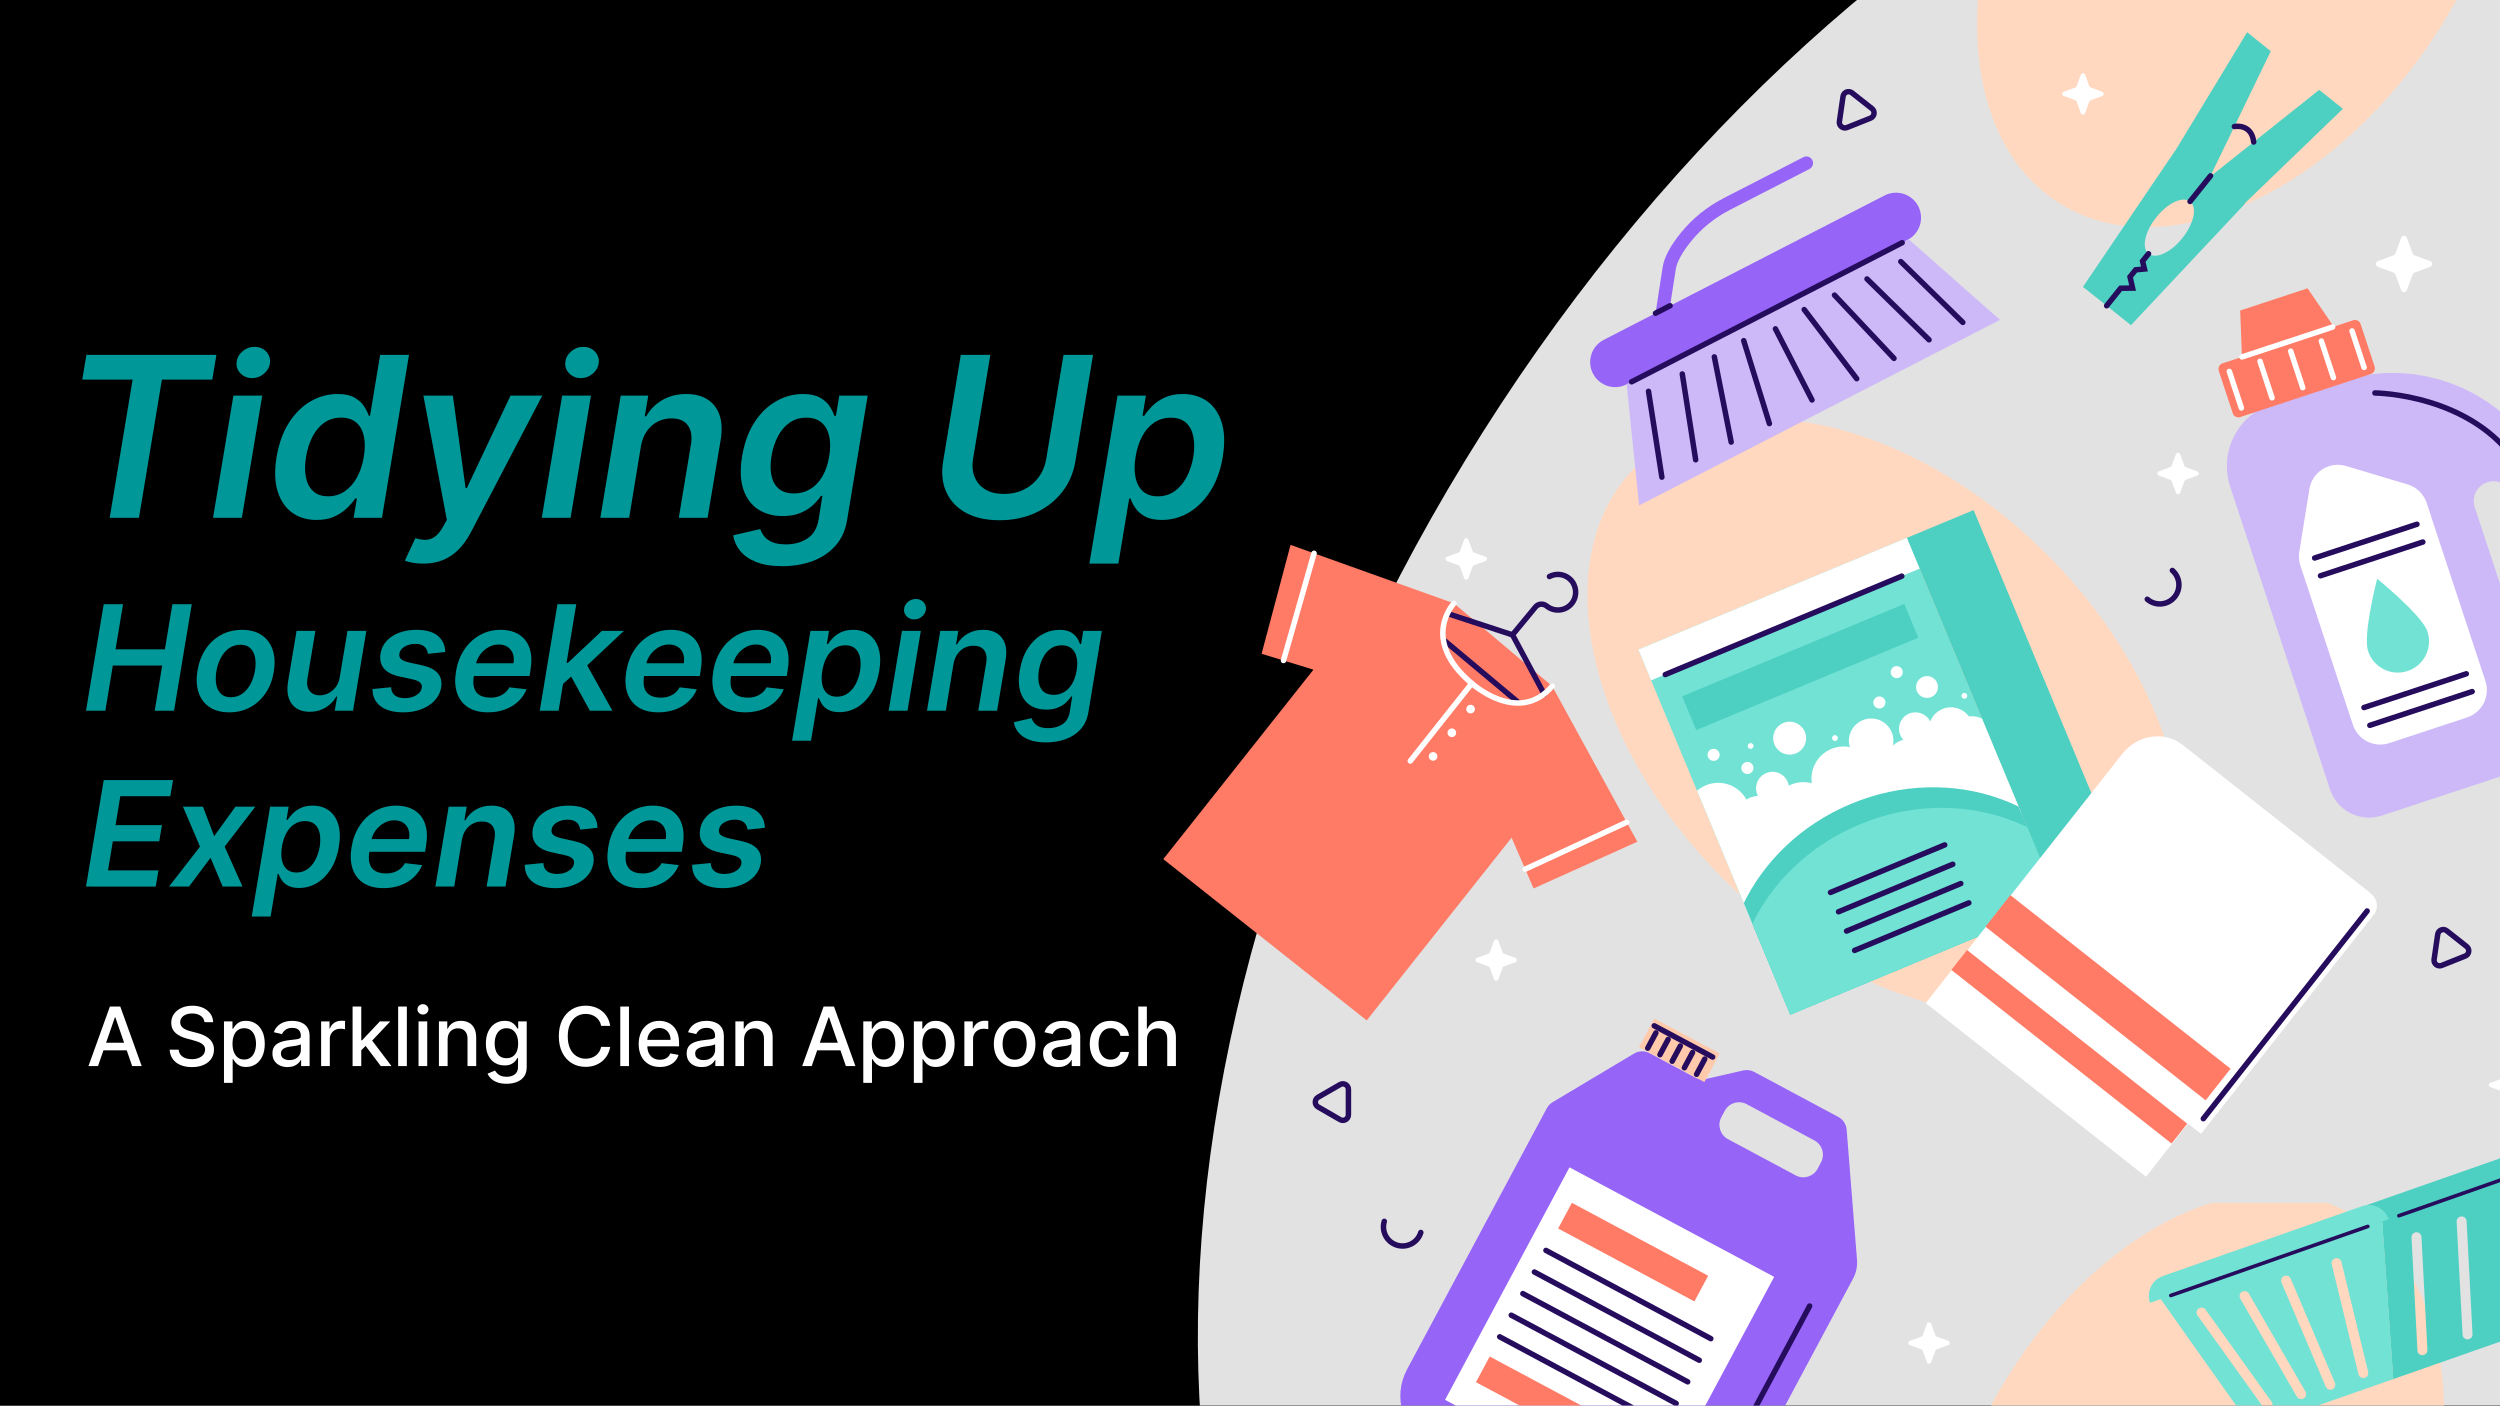 <?xml version="1.0" encoding="utf-8"?>
<!-- Generator: Adobe Illustrator 28.3.0, SVG Export Plug-In . SVG Version: 6.00 Build 0)  -->
<svg version="1.1" id="Capa_1" xmlns="http://www.w3.org/2000/svg" xmlns:xlink="http://www.w3.org/1999/xlink" x="0px" y="0px"
	 viewBox="0 0 1366 768" style="enable-background:new 0 0 1366 768;" xml:space="preserve">
<rect x="0" y="0" width="1366" height="768" fill="#333333" stroke="none"/>
<style type="text/css">
	.st0{fill:#009799;}
	.st1{fill:#E2E2E2;}
	.st2{fill:none;}
	.st3{clip-path:url(#SVGID_00000139976620351350333830000016794698715639732900_);fill:#FFD8BF;}
	.st4{clip-path:url(#SVGID_00000176723421115576386920000003949375066998100628_);fill:#FFD8BF;}
	.st5{clip-path:url(#SVGID_00000008131316595049118930000007186664231573177986_);fill:#FFD8BF;}
	.st6{clip-path:url(#SVGID_00000104669607981014320510000016433165291573209005_);fill:#FFFFFF;}
	
		.st7{clip-path:url(#SVGID_00000104669607981014320510000016433165291573209005_);fill:none;stroke:#250C5D;stroke-width:3;stroke-linecap:round;stroke-miterlimit:10;}
	.st8{clip-path:url(#SVGID_00000104669607981014320510000016433165291573209005_);fill:#72E2D4;}
	.st9{clip-path:url(#SVGID_00000104669607981014320510000016433165291573209005_);fill:#4DD0C2;}
	.st10{clip-path:url(#SVGID_00000170260927543589390460000011429782089397111181_);fill:#FFFFFF;}
	.st11{clip-path:url(#SVGID_00000170260927543589390460000011429782089397111181_);fill:#4DD0C2;}
	.st12{clip-path:url(#SVGID_00000170260927543589390460000011429782089397111181_);fill:#72E2D4;}
	
		.st13{clip-path:url(#SVGID_00000150069191249459520280000000039177945811916698_);fill:none;stroke:#250C5D;stroke-width:3;stroke-linecap:round;stroke-miterlimit:10;}
	.st14{clip-path:url(#SVGID_00000150069191249459520280000000039177945811916698_);fill:#FFFFFF;}
	.st15{clip-path:url(#SVGID_00000150069191249459520280000000039177945811916698_);fill:#FF7B65;}
	.st16{clip-path:url(#SVGID_00000150069191249459520280000000039177945811916698_);fill:#9665F8;}
	.st17{clip-path:url(#SVGID_00000150069191249459520280000000039177945811916698_);fill:#CDB9F8;}
	.st18{clip-path:url(#SVGID_00000150069191249459520280000000039177945811916698_);fill:#4DD0C2;}
	
		.st19{clip-path:url(#SVGID_00000150069191249459520280000000039177945811916698_);fill:none;stroke:#FFFFFF;stroke-width:3;stroke-linecap:round;stroke-miterlimit:10;}
	.st20{clip-path:url(#SVGID_00000001663016559936342850000012530980173432274595_);fill:#9665F8;}
	.st21{clip-path:url(#SVGID_00000001663016559936342850000012530980173432274595_);fill:#FFC9AC;}
	
		.st22{clip-path:url(#SVGID_00000001663016559936342850000012530980173432274595_);fill:none;stroke:#250C5D;stroke-width:3;stroke-linecap:round;stroke-miterlimit:10;}
	.st23{clip-path:url(#SVGID_00000001663016559936342850000012530980173432274595_);fill:#FFFFFF;}
	.st24{clip-path:url(#SVGID_00000001663016559936342850000012530980173432274595_);fill:#FF7B65;}
	.st25{clip-path:url(#SVGID_00000001663016559936342850000012530980173432274595_);fill:#CDB9F8;}
	
		.st26{clip-path:url(#SVGID_00000001663016559936342850000012530980173432274595_);fill:none;stroke:#FFFFFF;stroke-width:3;stroke-linecap:round;stroke-miterlimit:10;}
	.st27{clip-path:url(#SVGID_00000001663016559936342850000012530980173432274595_);fill:#72E2D4;}
	.st28{clip-path:url(#SVGID_00000001663016559936342850000012530980173432274595_);fill:#4DD0C2;}
	
		.st29{clip-path:url(#SVGID_00000001663016559936342850000012530980173432274595_);fill:none;stroke:#250C5D;stroke-width:2;stroke-linecap:round;stroke-miterlimit:10;}
	.st30{fill:#FFFFFF;}
	.st31{fill:#606060;}
</style>
<g>
	<g>
		<path class="st0" d="M1731.93,740.08c1.93,0,1.93-3,0-3C1729.99,737.08,1729.99,740.08,1731.93,740.08L1731.93,740.08z"/>
	</g>
</g>
<rect x="2743.41" y="-606.25" class="st2" width="5.65" height="0"/>
<rect x="-10.27" y="-2.66" width="1413.07" height="794.85"/>
<path class="st1" d="M1561.72-113.11c-216.82-132.26-557.64,31.1-761.25,364.88c-203.61,333.78-192.9,711.58,23.92,843.84
	c216.82,132.26,557.64-31.1,761.25-364.88C1789.24,396.95,1778.53,19.15,1561.72-113.11"/>
<rect x="519.07" y="-2.66" class="st2" width="883.73" height="794.85"/>
<g>
	<defs>
		<rect id="SVGID_1_" x="-10.27" y="-2.66" width="1413.07" height="794.85"/>
	</defs>
	<clipPath id="SVGID_00000163051007625604303560000001336733866990072724_">
		<use xlink:href="#SVGID_1_"  style="overflow:visible;"/>
	</clipPath>
	<path style="clip-path:url(#SVGID_00000163051007625604303560000001336733866990072724_);fill:#FFD8BF;" d="M893.64,255.16
		c48.88-48.88,149.51-27.51,224.76,47.75c75.25,75.25,96.63,175.88,47.75,224.76c-48.88,48.88-149.51,27.51-224.76-47.74
		C866.13,404.67,844.75,304.04,893.64,255.16"/>
</g>
<g>
	<defs>
		<rect id="SVGID_00000106869812806372881670000017553396842079388315_" x="1068.36" y="657.21" width="273.64" height="134.98"/>
	</defs>
	<clipPath id="SVGID_00000022542801260809442120000012045778291088895375_">
		<use xlink:href="#SVGID_00000106869812806372881670000017553396842079388315_"  style="overflow:visible;"/>
	</clipPath>
	<path style="clip-path:url(#SVGID_00000022542801260809442120000012045778291088895375_);fill:#FFD8BF;" d="M1279.32,660.53
		c62.13,30.31,74.66,132.42,28,228.06c-46.66,95.64-134.86,148.61-196.99,118.29c-62.13-30.31-74.67-132.42-28-228.06
		C1129,683.18,1217.19,630.22,1279.32,660.53"/>
</g>
<g>
	<defs>
		<rect id="SVGID_00000163753595514145656810000012630708852638770562_" x="1069.72" y="-2.66" width="278.84" height="132.25"/>
	</defs>
	<clipPath id="SVGID_00000167398564619339594980000011277101689290851974_">
		<use xlink:href="#SVGID_00000163753595514145656810000012630708852638770562_"  style="overflow:visible;"/>
	</clipPath>
	<path style="clip-path:url(#SVGID_00000167398564619339594980000011277101689290851974_);fill:#FFD8BF;" d="M1125.27,111.05
		c-58.55-36.75-60.16-139.61-3.59-229.75c56.57-90.14,149.9-133.42,208.45-96.67c58.55,36.75,60.16,139.61,3.59,229.75
		C1277.15,104.51,1183.82,147.79,1125.27,111.05"/>
</g>
<g>
	<defs>
		<rect id="SVGID_00000127723016678157375850000001784201654793931707_" x="-10.27" y="-2.66" width="1413.07" height="794.85"/>
	</defs>
	<clipPath id="SVGID_00000067229336636152267920000013185593080270677902_">
		<use xlink:href="#SVGID_00000127723016678157375850000001784201654793931707_"  style="overflow:visible;"/>
	</clipPath>
	<path style="clip-path:url(#SVGID_00000067229336636152267920000013185593080270677902_);fill:#FFFFFF;" d="M828.04,523.41
		l-6.31-2.32c-0.34-0.12-0.61-0.39-0.73-0.73l-2.32-6.31c-0.39-1.07-1.91-1.07-2.31,0l-2.32,6.31c-0.12,0.34-0.39,0.61-0.73,0.73
		l-6.31,2.32c-1.07,0.39-1.07,1.91,0,2.31l6.31,2.32c0.34,0.12,0.61,0.39,0.73,0.73l2.32,6.31c0.39,1.07,1.91,1.07,2.31,0l2.32-6.31
		c0.12-0.34,0.39-0.61,0.73-0.73l6.31-2.32C829.11,525.33,829.11,523.81,828.04,523.41"/>
	<path style="clip-path:url(#SVGID_00000067229336636152267920000013185593080270677902_);fill:#FFFFFF;" d="M811.68,304.23
		l-6.31-2.32c-0.34-0.13-0.61-0.39-0.73-0.73l-2.32-6.31c-0.39-1.07-1.91-1.07-2.31,0l-2.32,6.31c-0.12,0.34-0.39,0.61-0.73,0.73
		l-6.32,2.32c-1.07,0.39-1.07,1.91,0,2.31l6.32,2.32c0.34,0.12,0.61,0.39,0.73,0.73l2.32,6.31c0.39,1.07,1.91,1.07,2.31,0l2.32-6.31
		c0.12-0.34,0.39-0.61,0.73-0.73l6.31-2.32C812.75,306.14,812.75,304.62,811.68,304.23"/>
	<path style="clip-path:url(#SVGID_00000067229336636152267920000013185593080270677902_);fill:#FFFFFF;" d="M1064.54,732.65
		l-6.31-2.32c-0.34-0.13-0.61-0.39-0.73-0.73l-2.32-6.31c-0.39-1.07-1.91-1.07-2.31,0l-2.32,6.31c-0.12,0.34-0.39,0.61-0.73,0.73
		l-6.31,2.32c-1.07,0.39-1.07,1.91,0,2.31l6.31,2.32c0.34,0.12,0.61,0.39,0.73,0.73l2.32,6.32c0.39,1.07,1.91,1.07,2.31,0l2.32-6.32
		c0.12-0.34,0.39-0.61,0.73-0.73l6.31-2.32C1065.62,734.57,1065.62,733.05,1064.54,732.65"/>
	<path style="clip-path:url(#SVGID_00000067229336636152267920000013185593080270677902_);fill:#FFFFFF;" d="M1200.6,257.55
		l-6.31-2.32c-0.34-0.12-0.61-0.39-0.73-0.73l-2.32-6.31c-0.39-1.07-1.91-1.07-2.31,0l-2.32,6.31c-0.12,0.34-0.39,0.61-0.73,0.73
		l-6.31,2.32c-1.07,0.39-1.07,1.91,0,2.31l6.31,2.32c0.34,0.12,0.61,0.39,0.73,0.73l2.32,6.31c0.39,1.07,1.91,1.07,2.31,0l2.32-6.31
		c0.12-0.34,0.39-0.61,0.73-0.73l6.31-2.32C1201.67,259.46,1201.67,257.94,1200.6,257.55"/>
	<path style="clip-path:url(#SVGID_00000067229336636152267920000013185593080270677902_);fill:#FFFFFF;" d="M1381.72,591.65
		l-6.31-2.32c-0.34-0.12-0.61-0.39-0.73-0.73l-2.32-6.31c-0.39-1.07-1.91-1.07-2.31,0l-2.32,6.31c-0.12,0.34-0.39,0.61-0.73,0.73
		l-6.32,2.32c-1.07,0.39-1.07,1.91,0,2.31l6.32,2.32c0.34,0.12,0.61,0.39,0.73,0.73l2.32,6.31c0.39,1.07,1.91,1.07,2.31,0l2.32-6.31
		c0.12-0.34,0.39-0.61,0.73-0.73l6.31-2.32C1382.79,593.57,1382.79,592.05,1381.72,591.65"/>
	<path style="clip-path:url(#SVGID_00000067229336636152267920000013185593080270677902_);fill:#FFFFFF;" d="M1327.86,142.66
		l-8.58-3.15c-0.46-0.17-0.82-0.53-0.99-0.99l-3.15-8.58c-0.54-1.46-2.6-1.46-3.14,0l-3.15,8.58c-0.17,0.46-0.53,0.82-0.99,0.99
		l-8.58,3.15c-1.46,0.54-1.46,2.6,0,3.14l8.58,3.15c0.46,0.17,0.82,0.53,0.99,0.99l3.15,8.58c0.54,1.46,2.6,1.46,3.14,0l3.15-8.58
		c0.17-0.46,0.53-0.82,0.99-0.99l8.58-3.15C1329.32,145.26,1329.32,143.19,1327.86,142.66"/>
	<path style="clip-path:url(#SVGID_00000067229336636152267920000013185593080270677902_);fill:#FFFFFF;" d="M1148.66,50.14
		l-6.31-2.32c-0.34-0.12-0.61-0.39-0.73-0.73l-2.32-6.31c-0.39-1.07-1.91-1.07-2.31,0l-2.32,6.31c-0.12,0.34-0.39,0.61-0.73,0.73
		l-6.31,2.32c-1.07,0.39-1.07,1.91,0,2.31l6.31,2.32c0.34,0.12,0.61,0.39,0.73,0.73l2.32,6.31c0.39,1.07,1.91,1.07,2.31,0l2.32-6.32
		c0.12-0.34,0.39-0.61,0.73-0.73l6.31-2.32C1149.73,52.06,1149.73,50.54,1148.66,50.14"/>
	
		<path style="clip-path:url(#SVGID_00000067229336636152267920000013185593080270677902_);fill:none;stroke:#250C5D;stroke-width:3;stroke-linecap:round;stroke-miterlimit:10;" d="
		M776.33,673.43c-1.68,5.51-7.51,8.61-13.02,6.93c-5.51-1.68-8.61-7.51-6.93-13.02"/>
	
		<path style="clip-path:url(#SVGID_00000067229336636152267920000013185593080270677902_);fill:none;stroke:#250C5D;stroke-width:3;stroke-linecap:round;stroke-miterlimit:10;" d="
		M1186.98,311.7c4.34,3.79,4.8,10.37,1.01,14.72c-3.79,4.34-10.37,4.8-14.72,1.01"/>
	
		<path style="clip-path:url(#SVGID_00000067229336636152267920000013185593080270677902_);fill:none;stroke:#250C5D;stroke-width:3;stroke-linecap:round;stroke-miterlimit:10;" d="
		M720.2,599.54l12.01-6.93c2.03-1.17,4.57,0.29,4.57,2.64v13.87c0,2.34-2.54,3.81-4.57,2.64l-12.01-6.93
		C718.17,603.64,718.17,600.72,720.2,599.54z"/>
	
		<path style="clip-path:url(#SVGID_00000067229336636152267920000013185593080270677902_);fill:none;stroke:#250C5D;stroke-width:3;stroke-linecap:round;stroke-miterlimit:10;" d="
		M1329.99,524.24l1.99-13.72c0.34-2.32,3.06-3.4,4.9-1.95l10.89,8.59c1.84,1.45,1.42,4.35-0.76,5.22l-12.88,5.14
		C1331.95,528.38,1329.65,526.56,1329.99,524.24z"/>
	
		<path style="clip-path:url(#SVGID_00000067229336636152267920000013185593080270677902_);fill:none;stroke:#250C5D;stroke-width:3;stroke-linecap:round;stroke-miterlimit:10;" d="
		M1005.05,66.41l1.99-13.72c0.34-2.32,3.06-3.4,4.9-1.95l10.89,8.59c1.84,1.45,1.42,4.35-0.76,5.22l-12.88,5.14
		C1007.01,70.54,1004.71,68.73,1005.05,66.41z"/>
	
		<rect x="930.91" y="316.04" transform="matrix(0.923 -0.384 0.384 0.923 -85.405 420.679)" style="clip-path:url(#SVGID_00000067229336636152267920000013185593080270677902_);fill:#72E2D4;" width="158.92" height="216.17"/>
	
		<rect x="1082.22" y="277.92" transform="matrix(0.923 -0.384 0.384 0.923 -63.73 452.948)" style="clip-path:url(#SVGID_00000067229336636152267920000013185593080270677902_);fill:#4DD0C2;" width="39.55" height="216.18"/>
	
		<rect x="892.88" y="323.64" transform="matrix(0.923 -0.384 0.384 0.923 -53.215 399.058)" style="clip-path:url(#SVGID_00000067229336636152267920000013185593080270677902_);fill:#FFFFFF;" width="158.93" height="18.21"/>
	
		<line style="clip-path:url(#SVGID_00000067229336636152267920000013185593080270677902_);fill:none;stroke:#250C5D;stroke-width:3;stroke-linecap:round;stroke-miterlimit:10;" x1="909.91" y1="368.58" x2="1039.14" y2="314.81"/>
	
		<rect x="918.23" y="354.4" transform="matrix(0.923 -0.384 0.384 0.923 -64.487 405.955)" style="clip-path:url(#SVGID_00000067229336636152267920000013185593080270677902_);fill:#4DD0C2;" width="131.49" height="20.01"/>
</g>
<g>
	<defs>
		
			<rect id="SVGID_00000142159402638123453090000012585867111970353041_" x="930.91" y="316.04" transform="matrix(0.923 -0.384 0.384 0.923 -85.405 420.68)" width="158.93" height="216.18"/>
	</defs>
	<clipPath id="SVGID_00000080925851665166844710000005659037296614077060_">
		<use xlink:href="#SVGID_00000142159402638123453090000012585867111970353041_"  style="overflow:visible;"/>
	</clipPath>
	<path style="clip-path:url(#SVGID_00000080925851665166844710000005659037296614077060_);fill:#FFFFFF;" d="M986.17,399.88
		c1.91,4.59-0.26,9.86-4.85,11.76c-4.59,1.91-9.86-0.26-11.76-4.85c-1.91-4.59,0.26-9.86,4.85-11.76
		C978.99,393.12,984.26,395.3,986.17,399.88"/>
	<path style="clip-path:url(#SVGID_00000080925851665166844710000005659037296614077060_);fill:#FFFFFF;" d="M1058.43,373.09
		c1.27,3.05-0.17,6.54-3.22,7.81c-3.05,1.27-6.54-0.17-7.81-3.22c-1.27-3.05,0.17-6.54,3.22-7.81
		C1053.67,368.6,1057.16,370.05,1058.43,373.09"/>
	<path style="clip-path:url(#SVGID_00000080925851665166844710000005659037296614077060_);fill:#FFFFFF;" d="M957.84,418.35
		c0.7,1.68-0.1,3.61-1.78,4.31c-1.68,0.7-3.61-0.1-4.31-1.78c-0.7-1.68,0.1-3.61,1.78-4.31
		C955.21,415.88,957.14,416.67,957.84,418.35"/>
	<path style="clip-path:url(#SVGID_00000080925851665166844710000005659037296614077060_);fill:#FFFFFF;" d="M939.36,411.18
		c0.7,1.68-0.1,3.61-1.78,4.31c-1.68,0.7-3.61-0.1-4.31-1.78c-0.7-1.68,0.1-3.61,1.78-4.31
		C936.73,408.71,938.66,409.5,939.36,411.18"/>
	<path style="clip-path:url(#SVGID_00000080925851665166844710000005659037296614077060_);fill:#FFFFFF;" d="M1039.41,365.98
		c0.7,1.68-0.1,3.61-1.78,4.31c-1.68,0.7-3.61-0.1-4.31-1.78c-0.7-1.68,0.1-3.61,1.78-4.31
		C1036.78,363.51,1038.71,364.3,1039.41,365.98"/>
	<path style="clip-path:url(#SVGID_00000080925851665166844710000005659037296614077060_);fill:#FFFFFF;" d="M1074.8,379.59
		c0.34,0.81-0.05,1.74-0.86,2.08s-1.74-0.05-2.08-0.86c-0.34-0.81,0.05-1.74,0.86-2.08C1073.53,378.39,1074.47,378.77,1074.8,379.59
		"/>
	<path style="clip-path:url(#SVGID_00000080925851665166844710000005659037296614077060_);fill:#FFFFFF;" d="M1002.9,404.85
		c-0.87,0.15-1.69-0.43-1.84-1.3c-0.15-0.87,0.43-1.69,1.3-1.84c0.87-0.15,1.69,0.43,1.84,1.3
		C1004.35,403.88,1003.76,404.7,1002.9,404.85"/>
	<path style="clip-path:url(#SVGID_00000080925851665166844710000005659037296614077060_);fill:#FFFFFF;" d="M956.8,409.17
		c-0.87,0.15-1.69-0.43-1.84-1.3c-0.15-0.87,0.43-1.69,1.3-1.84c0.87-0.15,1.69,0.43,1.84,1.3
		C958.25,408.2,957.67,409.02,956.8,409.17"/>
	<path style="clip-path:url(#SVGID_00000080925851665166844710000005659037296614077060_);fill:#FFFFFF;" d="M1029.94,382.57
		c0.7,1.68-0.1,3.61-1.78,4.31c-1.68,0.7-3.61-0.1-4.31-1.78c-0.7-1.68,0.1-3.61,1.78-4.31
		C1027.32,380.1,1029.24,380.89,1029.94,382.57"/>
	<path style="clip-path:url(#SVGID_00000080925851665166844710000005659037296614077060_);fill:#FFFFFF;" d="M1088.69,398.84
		c-2.17-5.21-7.53-8.1-12.87-7.37c-3.24-4.44-9.19-6.26-14.49-4.06c-3.18,1.32-5.49,3.84-6.65,6.81c-2.08-4.22-7.11-6.15-11.51-4.32
		c-4.59,1.91-6.76,7.18-4.85,11.77c0.41,0.98,0.98,1.85,1.66,2.6c-0.64,0.15-1.27,0.34-1.9,0.6c-1.46,0.6-2.72,1.47-3.79,2.5
		c0.52-2.36,0.36-4.89-0.64-7.29c-2.58-6.21-9.7-9.14-15.91-6.56c-5.8,2.41-8.75,8.8-6.99,14.7c-3.3-0.66-6.82-0.38-10.16,1.01
		c-7.57,3.15-11.74,11-10.59,18.75c-3.63-0.99-7.6-0.84-11.34,0.71c-0.44,0.18-0.86,0.39-1.27,0.61c-0.11-0.68-0.29-1.37-0.57-2.03
		c-1.91-4.59-7.18-6.76-11.76-4.85c-4.59,1.91-6.76,7.18-4.85,11.76c0.11,0.25,0.23,0.5,0.35,0.74c-1.45,0.04-2.92,0.33-4.34,0.92
		c-0.71,0.29-1.36,0.65-1.98,1.06c-4.23-7.81-13.76-11.3-22.14-7.82c-8.94,3.72-13.17,13.98-9.45,22.92
		c1.98,4.76,5.83,8.17,10.34,9.77l18.26,44.07l153.43-62.45l-15.48-36.68C1089.87,404.19,1089.77,401.43,1088.69,398.84"/>
	<path style="clip-path:url(#SVGID_00000080925851665166844710000005659037296614077060_);fill:#4DD0C2;" d="M1147.85,487.6
		c20.6,49.5-7.1,108.1-61.85,130.89c-54.76,22.78-115.85,1.12-136.44-48.38c-20.6-49.5,7.1-108.1,61.85-130.89
		C1066.17,416.44,1127.25,438.1,1147.85,487.6"/>
	<path style="clip-path:url(#SVGID_00000080925851665166844710000005659037296614077060_);fill:#72E2D4;" d="M1152.53,498.85
		c20.6,49.5-7.1,108.1-61.85,130.89c-54.76,22.78-115.85,1.12-136.44-48.38c-20.6-49.5,7.1-108.1,61.85-130.89
		C1070.85,427.68,1131.94,449.34,1152.53,498.85"/>
</g>
<g>
	<defs>
		<rect id="SVGID_00000026125462903501709240000003808925031715194790_" x="-10.27" y="-2.66" width="1413.07" height="794.85"/>
	</defs>
	<clipPath id="SVGID_00000016758915235116307690000006087688017767748771_">
		<use xlink:href="#SVGID_00000026125462903501709240000003808925031715194790_"  style="overflow:visible;"/>
	</clipPath>
	
		<line style="clip-path:url(#SVGID_00000016758915235116307690000006087688017767748771_);fill:none;stroke:#250C5D;stroke-width:3;stroke-linecap:round;stroke-miterlimit:10;" x1="1000.18" y1="487.63" x2="1062.6" y2="461.66"/>
	
		<line style="clip-path:url(#SVGID_00000016758915235116307690000006087688017767748771_);fill:none;stroke:#250C5D;stroke-width:3;stroke-linecap:round;stroke-miterlimit:10;" x1="1004.57" y1="498.19" x2="1066.99" y2="472.22"/>
	
		<line style="clip-path:url(#SVGID_00000016758915235116307690000006087688017767748771_);fill:none;stroke:#250C5D;stroke-width:3;stroke-linecap:round;stroke-miterlimit:10;" x1="1008.96" y1="508.74" x2="1071.38" y2="482.77"/>
	
		<line style="clip-path:url(#SVGID_00000016758915235116307690000006087688017767748771_);fill:none;stroke:#250C5D;stroke-width:3;stroke-linecap:round;stroke-miterlimit:10;" x1="1013.36" y1="519.3" x2="1075.77" y2="493.33"/>
	<path style="clip-path:url(#SVGID_00000016758915235116307690000006087688017767748771_);fill:#FFFFFF;" d="M1295.75,488.63
		l-0.89-0.7l0.12-0.16L1192.56,407c-9.9-7.81-24.64-5.62-32.93,4.89l-107.41,136.19l120.34,94.91l22.94-29.08l7.11,5.61l94.24-119.5
		l0.2-0.26C1299.77,496.33,1299.18,491.34,1295.75,488.63"/>
	
		<rect x="1141.21" y="468.43" transform="matrix(0.619 -0.785 0.785 0.619 10.722 1112.231)" style="clip-path:url(#SVGID_00000016758915235116307690000006087688017767748771_);fill:#FF7B65;" width="21.98" height="153.27"/>
	
		<rect x="1124.13" y="495.25" transform="matrix(0.619 -0.785 0.785 0.619 -18.392 1105.837)" style="clip-path:url(#SVGID_00000016758915235116307690000006087688017767748771_);fill:#FF7B65;" width="13.83" height="153.27"/>
	
		<line style="clip-path:url(#SVGID_00000016758915235116307690000006087688017767748771_);fill:none;stroke:#250C5D;stroke-width:3;stroke-linecap:round;stroke-miterlimit:10;" x1="1293.4" y1="497.77" x2="1203.9" y2="611.25"/>
	<path style="clip-path:url(#SVGID_00000016758915235116307690000006087688017767748771_);fill:#9665F8;" d="M1029.73,106.8
		l-117.18,60.25l3.11-20.01c0.62-3.97,3.54-9.26,8.45-15.31c5.73-7.05,12.88-12.81,21.24-17.11l43.33-22.28
		c1.78-0.92,2.48-3.1,1.57-4.89c-0.92-1.78-3.1-2.48-4.89-1.57l-43.33,22.28c-9.26,4.76-17.18,11.15-23.55,18.98
		c-5.81,7.15-9.17,13.46-9.99,18.77l-3.91,25.23l-28.29,14.55c-6.72,3.45-9.36,11.7-5.91,18.41c3.45,6.72,11.7,9.36,18.41,5.91
		l153.45-78.9c6.72-3.45,9.36-11.7,5.91-18.41C1044.69,105.99,1036.45,103.35,1029.73,106.8"/>
	<polygon style="clip-path:url(#SVGID_00000016758915235116307690000006087688017767748771_);fill:#CDB9F8;" points="
		1092.79,174.78 895.6,276.16 888.79,210.02 1042.95,130.76 	"/>
	
		<line style="clip-path:url(#SVGID_00000016758915235116307690000006087688017767748771_);fill:none;stroke:#250C5D;stroke-width:3;stroke-linecap:round;stroke-miterlimit:10;" x1="904.57" y1="171.15" x2="912.55" y2="167.05"/>
	
		<line style="clip-path:url(#SVGID_00000016758915235116307690000006087688017767748771_);fill:none;stroke:#250C5D;stroke-width:3;stroke-linecap:round;stroke-miterlimit:10;" x1="891.51" y1="208.62" x2="1039.35" y2="132.61"/>
	
		<line style="clip-path:url(#SVGID_00000016758915235116307690000006087688017767748771_);fill:none;stroke:#250C5D;stroke-width:3;stroke-linecap:round;stroke-miterlimit:10;" x1="900.74" y1="213.82" x2="908.05" y2="260.72"/>
	
		<line style="clip-path:url(#SVGID_00000016758915235116307690000006087688017767748771_);fill:none;stroke:#250C5D;stroke-width:3;stroke-linecap:round;stroke-miterlimit:10;" x1="919.2" y1="204.33" x2="926.51" y2="251.22"/>
	
		<line style="clip-path:url(#SVGID_00000016758915235116307690000006087688017767748771_);fill:none;stroke:#250C5D;stroke-width:3;stroke-linecap:round;stroke-miterlimit:10;" x1="936.71" y1="195.01" x2="945.92" y2="241.55"/>
	
		<line style="clip-path:url(#SVGID_00000016758915235116307690000006087688017767748771_);fill:none;stroke:#250C5D;stroke-width:3;stroke-linecap:round;stroke-miterlimit:10;" x1="952.77" y1="186.14" x2="966.79" y2="231.44"/>
	
		<line style="clip-path:url(#SVGID_00000016758915235116307690000006087688017767748771_);fill:none;stroke:#250C5D;stroke-width:3;stroke-linecap:round;stroke-miterlimit:10;" x1="1038.6" y1="142.94" x2="1072.49" y2="176.16"/>
	
		<line style="clip-path:url(#SVGID_00000016758915235116307690000006087688017767748771_);fill:none;stroke:#250C5D;stroke-width:3;stroke-linecap:round;stroke-miterlimit:10;" x1="1020.14" y1="152.43" x2="1054.03" y2="185.66"/>
	
		<line style="clip-path:url(#SVGID_00000016758915235116307690000006087688017767748771_);fill:none;stroke:#250C5D;stroke-width:3;stroke-linecap:round;stroke-miterlimit:10;" x1="1002.38" y1="161.25" x2="1034.87" y2="195.82"/>
	
		<line style="clip-path:url(#SVGID_00000016758915235116307690000006087688017767748771_);fill:none;stroke:#250C5D;stroke-width:3;stroke-linecap:round;stroke-miterlimit:10;" x1="985.82" y1="169.15" x2="1014.5" y2="206.91"/>
	
		<line style="clip-path:url(#SVGID_00000016758915235116307690000006087688017767748771_);fill:none;stroke:#250C5D;stroke-width:3;stroke-linecap:round;stroke-miterlimit:10;" x1="970.09" y1="179.67" x2="990.07" y2="218.54"/>
	<path style="clip-path:url(#SVGID_00000016758915235116307690000006087688017767748771_);fill:#4DD0C2;" d="M1280.14,59.45
		l-12.94-10.34l-59.2,47.11l-0.17-0.14l32.93-68.12l-12.94-10.34l-38.57,63.61l-51.12,75.5l26.22,20.96l62.4-66.48l-0.17-0.14
		L1280.14,59.45z M1173.95,138.64c-3.94-3.15-2.02-12.07,4.27-19.94c6.29-7.87,14.58-11.7,18.51-8.55
		c3.93,3.15,2.02,12.07-4.27,19.94C1186.17,137.96,1177.88,141.79,1173.95,138.64"/>
	
		<line style="clip-path:url(#SVGID_00000016758915235116307690000006087688017767748771_);fill:none;stroke:#250C5D;stroke-width:3;stroke-linecap:round;stroke-miterlimit:10;" x1="1207.83" y1="96.08" x2="1196.64" y2="110.08"/>
	
		<polyline style="clip-path:url(#SVGID_00000016758915235116307690000006087688017767748771_);fill:none;stroke:#250C5D;stroke-width:3;stroke-linecap:round;stroke-miterlimit:10;" points="
		1173.95,138.64 1170.7,142.7 1171.74,146.98 1166.92,147.43 1163.86,151.26 1165.24,157.42 1158.73,157.5 1151.07,167.07 	"/>
	
		<path style="clip-path:url(#SVGID_00000016758915235116307690000006087688017767748771_);fill:none;stroke:#250C5D;stroke-width:3;stroke-linecap:round;stroke-miterlimit:10;" d="
		M1220.86,69.14c0,0,9.36-1.89,10.56,8.45"/>
	<polygon style="clip-path:url(#SVGID_00000016758915235116307690000006087688017767748771_);fill:#FF7B65;" points="894.63,459.91 
		848.11,374.91 794.43,329.67 705.16,297.73 689.33,357.23 717.67,365.9 635.61,469.43 746.78,557.55 825.93,457.71 837.95,485.46 	
		"/>
	
		<line style="clip-path:url(#SVGID_00000016758915235116307690000006087688017767748771_);fill:none;stroke:#FFFFFF;stroke-width:3;stroke-linecap:round;stroke-miterlimit:10;" x1="888.82" y1="449.28" x2="833.38" y2="474.91"/>
	
		<line style="clip-path:url(#SVGID_00000016758915235116307690000006087688017767748771_);fill:none;stroke:#FFFFFF;stroke-width:3;stroke-linecap:round;stroke-miterlimit:10;" x1="718" y1="302.33" x2="701.31" y2="360.89"/>
	
		<line style="clip-path:url(#SVGID_00000016758915235116307690000006087688017767748771_);fill:none;stroke:#250C5D;stroke-width:3;stroke-linecap:round;stroke-miterlimit:10;" x1="789.13" y1="349.93" x2="829.59" y2="383.79"/>
	
		<polyline style="clip-path:url(#SVGID_00000016758915235116307690000006087688017767748771_);fill:none;stroke:#250C5D;stroke-width:3;stroke-linecap:round;stroke-miterlimit:10;" points="
		843.69,379.18 826.45,346.91 791.35,335.38 	"/>
	
		<path style="clip-path:url(#SVGID_00000016758915235116307690000006087688017767748771_);fill:none;stroke:#250C5D;stroke-width:3;stroke-linecap:round;stroke-miterlimit:10;" d="
		M826.41,346.88l12.56-15.2c1.52-1.89,4.25-2.07,6.13-0.54c0.01,0.01,0.02,0.02,0.04,0.03c4.27,3.43,10.54,2.68,13.87-1.72
		c3-3.97,2.45-9.78-1.27-13.1c-3.17-2.84-7.63-3.21-11.12-1.33"/>
	
		<path style="clip-path:url(#SVGID_00000016758915235116307690000006087688017767748771_);fill:none;stroke:#FFFFFF;stroke-width:3;stroke-linecap:round;stroke-miterlimit:10;" d="
		M794.43,329.67c0,0-18.61,19.64,9.42,43.46c0,0,25.73,23.53,44.26,1.78"/>
	
		<line style="clip-path:url(#SVGID_00000016758915235116307690000006087688017767748771_);fill:none;stroke:#FFFFFF;stroke-width:3;stroke-linecap:round;stroke-miterlimit:10;" x1="770.58" y1="415.81" x2="804.19" y2="373.4"/>
	<path style="clip-path:url(#SVGID_00000016758915235116307690000006087688017767748771_);fill:#FFFFFF;" d="M805.38,388.92
		c-0.81,1.02-2.3,1.19-3.32,0.38c-1.02-0.81-1.19-2.3-0.38-3.32c0.81-1.02,2.3-1.19,3.32-0.38
		C806.01,386.41,806.19,387.9,805.38,388.92"/>
	<path style="clip-path:url(#SVGID_00000016758915235116307690000006087688017767748771_);fill:#FFFFFF;" d="M795.13,401.85
		c-0.81,1.02-2.3,1.19-3.32,0.38c-1.02-0.81-1.19-2.3-0.38-3.32c0.81-1.02,2.3-1.19,3.32-0.38
		C795.77,399.34,795.94,400.82,795.13,401.85"/>
	<path style="clip-path:url(#SVGID_00000016758915235116307690000006087688017767748771_);fill:#FFFFFF;" d="M784.89,414.77
		c-0.81,1.02-2.3,1.19-3.32,0.38c-1.02-0.81-1.19-2.3-0.38-3.32c0.81-1.02,2.3-1.19,3.32-0.38
		C785.52,412.26,785.7,413.75,784.89,414.77"/>
</g>
<g>
	<defs>
		<rect id="SVGID_00000131353510007782982370000003188829557643415736_" x="753.95" y="107" width="648.85" height="685.19"/>
	</defs>
	<clipPath id="SVGID_00000082349451770602851480000001543858986719044018_">
		<use xlink:href="#SVGID_00000131353510007782982370000003188829557643415736_"  style="overflow:visible;"/>
	</clipPath>
	<path style="clip-path:url(#SVGID_00000082349451770602851480000001543858986719044018_);fill:#9665F8;" d="M1014.67,688.43
		l-5.65-71.16c-0.23-2.95-1.95-5.58-4.56-6.97l-45.94-24.59c-1.85-0.99-3.99-1.28-6.03-0.81l-20.34,4.64
		c-2.04,0.47-4.18,0.18-6.03-0.81l-24.76-13.25c-2.69-1.44-5.93-1.36-8.55,0.2l-44.46,26.55c-1.35,0.81-2.46,1.97-3.2,3.36
		l-76.35,142.67c-8.06,15.06-2.38,33.8,12.67,41.86l114.29,61.16c15.06,8.06,33.8,2.38,41.86-12.67l74.94-140.04
		C1014.21,695.46,1014.95,691.94,1014.67,688.43 M993.13,638.61c-2.31,4.31-7.66,5.93-11.97,3.62l-36.99-19.8
		c-4.31-2.3-5.93-7.66-3.63-11.97l1.88-3.51c2.3-4.31,7.66-5.93,11.97-3.62l36.99,19.8c4.31,2.31,5.93,7.66,3.62,11.97
		L993.13,638.61z"/>
	
		<rect x="908.4" y="553.84" transform="matrix(0.472 -0.882 0.882 0.472 -21.698 1111.955)" style="clip-path:url(#SVGID_00000082349451770602851480000001543858986719044018_);fill:#FFC9AC;" width="17.74" height="40.49"/>
	
		<line style="clip-path:url(#SVGID_00000082349451770602851480000001543858986719044018_);fill:none;stroke:#250C5D;stroke-width:3;stroke-linecap:round;stroke-miterlimit:10;" x1="903.88" y1="560.5" x2="935.77" y2="577.57"/>
	
		<line style="clip-path:url(#SVGID_00000082349451770602851480000001543858986719044018_);fill:none;stroke:#250C5D;stroke-width:3;stroke-linecap:round;stroke-miterlimit:10;" x1="904.78" y1="564.37" x2="900.32" y2="572.71"/>
	
		<line style="clip-path:url(#SVGID_00000082349451770602851480000001543858986719044018_);fill:none;stroke:#250C5D;stroke-width:3;stroke-linecap:round;stroke-miterlimit:10;" x1="911.46" y1="567.94" x2="906.99" y2="576.28"/>
	
		<line style="clip-path:url(#SVGID_00000082349451770602851480000001543858986719044018_);fill:none;stroke:#250C5D;stroke-width:3;stroke-linecap:round;stroke-miterlimit:10;" x1="918.13" y1="571.51" x2="913.67" y2="579.86"/>
	
		<line style="clip-path:url(#SVGID_00000082349451770602851480000001543858986719044018_);fill:none;stroke:#250C5D;stroke-width:3;stroke-linecap:round;stroke-miterlimit:10;" x1="924.81" y1="575.08" x2="920.34" y2="583.43"/>
	
		<line style="clip-path:url(#SVGID_00000082349451770602851480000001543858986719044018_);fill:none;stroke:#250C5D;stroke-width:3;stroke-linecap:round;stroke-miterlimit:10;" x1="931.48" y1="578.66" x2="927.02" y2="587"/>
	
		<rect x="811.52" y="665.39" transform="matrix(0.472 -0.882 0.882 0.472 -180.331 1166.579)" style="clip-path:url(#SVGID_00000082349451770602851480000001543858986719044018_);fill:#FFFFFF;" width="144.04" height="136.84"/>
	
		<rect x="884.04" y="642.13" transform="matrix(0.472 -0.882 0.882 0.472 -132.256 1147.894)" style="clip-path:url(#SVGID_00000082349451770602851480000001543858986719044018_);fill:#FF7B65;" width="15.91" height="84.42"/>
	
		<rect x="839.12" y="726.07" transform="matrix(0.472 -0.882 0.882 0.472 -229.987 1152.627)" style="clip-path:url(#SVGID_00000082349451770602851480000001543858986719044018_);fill:#FF7B65;" width="15.91" height="84.42"/>
	
		<rect x="893.78" y="784.47" transform="matrix(0.472 -0.882 0.882 0.472 -226.904 1216.282)" style="clip-path:url(#SVGID_00000082349451770602851480000001543858986719044018_);fill:#FF7B65;" width="15.91" height="26.11"/>
	
		<line style="clip-path:url(#SVGID_00000082349451770602851480000001543858986719044018_);fill:none;stroke:#250C5D;stroke-width:3;stroke-linecap:round;stroke-miterlimit:10;" x1="844.71" y1="683.23" x2="934.78" y2="731.44"/>
	
		<line style="clip-path:url(#SVGID_00000082349451770602851480000001543858986719044018_);fill:none;stroke:#250C5D;stroke-width:3;stroke-linecap:round;stroke-miterlimit:10;" x1="838.39" y1="695.03" x2="928.47" y2="743.23"/>
	
		<line style="clip-path:url(#SVGID_00000082349451770602851480000001543858986719044018_);fill:none;stroke:#250C5D;stroke-width:3;stroke-linecap:round;stroke-miterlimit:10;" x1="832.08" y1="706.83" x2="922.15" y2="755.03"/>
	
		<line style="clip-path:url(#SVGID_00000082349451770602851480000001543858986719044018_);fill:none;stroke:#250C5D;stroke-width:3;stroke-linecap:round;stroke-miterlimit:10;" x1="825.76" y1="718.63" x2="915.84" y2="766.83"/>
	
		<line style="clip-path:url(#SVGID_00000082349451770602851480000001543858986719044018_);fill:none;stroke:#250C5D;stroke-width:3;stroke-linecap:round;stroke-miterlimit:10;" x1="819.45" y1="730.43" x2="909.53" y2="778.63"/>
	
		<line style="clip-path:url(#SVGID_00000082349451770602851480000001543858986719044018_);fill:none;stroke:#250C5D;stroke-width:3;stroke-linecap:round;stroke-miterlimit:10;" x1="988.78" y1="713.63" x2="924.67" y2="833.43"/>
	<path style="clip-path:url(#SVGID_00000082349451770602851480000001543858986719044018_);fill:#CDB9F8;" d="M1278.18,208.47
		l-36.76,12.12c-18.83,6.21-29.06,26.51-22.85,45.34l54.55,165.39c3.89,11.79,16.59,18.19,28.38,14.3l116.36-38.38
		c11.79-3.89,18.19-16.59,14.3-28.38l-36.71-111.31C1379.38,218.87,1326.88,192.41,1278.18,208.47 M1397.74,346.28
		c1.87,5.66-1.21,11.77-6.87,13.63c-5.66,1.87-11.77-1.21-13.63-6.87l-25.04-75.92c-1.87-5.66,1.21-11.77,6.87-13.63
		c5.66-1.87,11.77,1.21,13.63,6.87L1397.74,346.28z"/>
	<path style="clip-path:url(#SVGID_00000082349451770602851480000001543858986719044018_);fill:#FF7B65;" d="M1285.77,174.99
		l-10.61,3.5l-14.31-20.96l-36.82,12.14l0.97,25.36l-10.61,3.5c-1.7,0.56-2.62,2.39-2.06,4.09l7.65,23.2
		c0.56,1.7,2.39,2.62,4.08,2.06l71.37-23.54c1.7-0.56,2.62-2.39,2.06-4.08l-7.65-23.2C1289.29,175.36,1287.47,174.43,1285.77,174.99
		"/>
	<path style="clip-path:url(#SVGID_00000082349451770602851480000001543858986719044018_);fill:#FFFFFF;" d="M1315.51,264.68
		l-33.61-10.05c-9.1-2.72-18.51,3.18-20.02,12.55l-5.56,34.35c-0.4,2.49-0.2,5.04,0.59,7.43l28.72,87.08
		c2.72,8.25,11.61,12.72,19.85,10l42.55-14.04c8.25-2.72,12.72-11.61,10.01-19.85l-32.11-97.35
		C1324.33,269.93,1320.44,266.15,1315.51,264.68"/>
	
		<line style="clip-path:url(#SVGID_00000082349451770602851480000001543858986719044018_);fill:none;stroke:#FFFFFF;stroke-width:3;stroke-linecap:round;stroke-miterlimit:10;" x1="1225.01" y1="195.03" x2="1274.56" y2="178.69"/>
	
		<line style="clip-path:url(#SVGID_00000082349451770602851480000001543858986719044018_);fill:none;stroke:#FFFFFF;stroke-width:3;stroke-linecap:round;stroke-miterlimit:10;" x1="1218.11" y1="202.94" x2="1224.69" y2="222.89"/>
	
		<line style="clip-path:url(#SVGID_00000082349451770602851480000001543858986719044018_);fill:none;stroke:#FFFFFF;stroke-width:3;stroke-linecap:round;stroke-miterlimit:10;" x1="1234.87" y1="197.41" x2="1241.45" y2="217.36"/>
	
		<line style="clip-path:url(#SVGID_00000082349451770602851480000001543858986719044018_);fill:none;stroke:#FFFFFF;stroke-width:3;stroke-linecap:round;stroke-miterlimit:10;" x1="1251.64" y1="191.88" x2="1258.22" y2="211.83"/>
	
		<line style="clip-path:url(#SVGID_00000082349451770602851480000001543858986719044018_);fill:none;stroke:#FFFFFF;stroke-width:3;stroke-linecap:round;stroke-miterlimit:10;" x1="1268.4" y1="186.35" x2="1274.98" y2="206.3"/>
	
		<line style="clip-path:url(#SVGID_00000082349451770602851480000001543858986719044018_);fill:none;stroke:#FFFFFF;stroke-width:3;stroke-linecap:round;stroke-miterlimit:10;" x1="1285.16" y1="180.83" x2="1291.74" y2="200.77"/>
	
		<path style="clip-path:url(#SVGID_00000082349451770602851480000001543858986719044018_);fill:none;stroke:#250C5D;stroke-width:3;stroke-linecap:round;stroke-miterlimit:10;" d="
		M1297.66,214.72c0,0,53.53,0.37,78.37,39.69"/>
	
		<line style="clip-path:url(#SVGID_00000082349451770602851480000001543858986719044018_);fill:none;stroke:#250C5D;stroke-width:3;stroke-linecap:round;stroke-miterlimit:10;" x1="1264.72" y1="304.89" x2="1320.62" y2="286.45"/>
	
		<line style="clip-path:url(#SVGID_00000082349451770602851480000001543858986719044018_);fill:none;stroke:#250C5D;stroke-width:3;stroke-linecap:round;stroke-miterlimit:10;" x1="1267.93" y1="314.6" x2="1323.83" y2="296.16"/>
	
		<line style="clip-path:url(#SVGID_00000082349451770602851480000001543858986719044018_);fill:none;stroke:#250C5D;stroke-width:3;stroke-linecap:round;stroke-miterlimit:10;" x1="1291.68" y1="386.6" x2="1347.58" y2="368.17"/>
	
		<line style="clip-path:url(#SVGID_00000082349451770602851480000001543858986719044018_);fill:none;stroke:#250C5D;stroke-width:3;stroke-linecap:round;stroke-miterlimit:10;" x1="1294.88" y1="396.32" x2="1350.78" y2="377.88"/>
	<path style="clip-path:url(#SVGID_00000082349451770602851480000001543858986719044018_);fill:#72E2D4;" d="M1326.37,345.07
		c2.96,8.96-1.91,18.63-10.88,21.58c-8.96,2.96-18.63-1.91-21.58-10.88c-2.96-8.96,4.96-39.53,4.96-39.53
		S1323.42,336.11,1326.37,345.07"/>
	<path style="clip-path:url(#SVGID_00000082349451770602851480000001543858986719044018_);fill:#4DD0C2;" d="M1415.16,627.57
		c-2.05-5.84-8.44-8.92-14.29-6.87l-107.92,37.83l3.71,10.58l4.93-1.73l6.07,86.16l107.98-37.85l-5.55-86.34L1415.16,627.57z
		 M1323.09,675.87l3.24,61.75c0.06,1.23-0.7,2.32-1.82,2.71c-0.24,0.08-0.49,0.13-0.76,0.15c-1.5,0.08-2.78-1.07-2.86-2.57
		l-3.24-61.75c-0.08-1.5,1.07-2.78,2.58-2.86C1321.73,673.22,1323.01,674.37,1323.09,675.87 M1347.75,667.23l3.24,61.75
		c0.06,1.23-0.7,2.32-1.82,2.71c-0.24,0.08-0.49,0.14-0.76,0.15c-1.5,0.08-2.78-1.07-2.86-2.57l-3.24-61.75
		c-0.08-1.5,1.07-2.78,2.57-2.86C1346.39,664.57,1347.67,665.73,1347.75,667.23 M1372.4,658.58l3.24,61.75
		c0.06,1.24-0.7,2.32-1.81,2.71c-0.24,0.08-0.49,0.14-0.76,0.15c-1.5,0.08-2.78-1.07-2.86-2.57l-3.24-61.75
		c-0.08-1.5,1.08-2.78,2.57-2.86C1371.05,655.93,1372.33,657.08,1372.4,658.58 M1397.06,649.94l3.24,61.75
		c0.06,1.24-0.7,2.32-1.81,2.71c-0.24,0.08-0.49,0.13-0.76,0.15c-1.5,0.08-2.78-1.07-2.86-2.57l-3.24-61.75
		c-0.08-1.5,1.08-2.78,2.57-2.86C1395.7,647.29,1396.98,648.44,1397.06,649.94"/>
	<path style="clip-path:url(#SVGID_00000082349451770602851480000001543858986719044018_);fill:#72E2D4;" d="M1305.17,666.13
		c-2.1-5.98-8.65-9.13-14.63-7.03l-108.74,38.12c-5.98,2.1-9.13,8.65-7.04,14.63l5.83-2.04l50.1,70.72l77.05-27.01l-6.07-86.16
		L1305.17,666.13z M1240.54,769.65c-0.22,0.15-0.45,0.27-0.69,0.36c-1.11,0.39-2.39,0.02-3.11-0.98l-36.02-50.26
		c-0.88-1.22-0.6-2.92,0.63-3.8c1.22-0.87,2.92-0.59,3.8,0.63l36.02,50.26C1242.04,767.07,1241.76,768.77,1240.54,769.65
		 M1258.69,764.11c-0.15,0.09-0.31,0.16-0.46,0.21c-1.21,0.42-2.59-0.06-3.25-1.21l-30.92-53.55c-0.75-1.3-0.31-2.97,1-3.72
		c1.3-0.75,2.96-0.3,3.72,1l30.92,53.55C1260.44,761.69,1259.99,763.36,1258.69,764.11 M1274.37,759.15
		c-0.06,0.02-0.11,0.04-0.17,0.06c-1.34,0.47-2.84-0.18-3.4-1.5l-24.17-56.92c-0.59-1.38,0.06-2.98,1.44-3.57
		c1.41-0.58,2.98,0.06,3.57,1.44l24.17,56.92C1276.39,756.97,1275.75,758.57,1274.37,759.15 M1293.95,749.61
		c0.33,1.37-0.44,2.75-1.74,3.21c-0.08,0.03-0.17,0.06-0.26,0.08c-1.46,0.35-2.93-0.54-3.29-2l-14.6-60.09
		c-0.35-1.46,0.53-2.93,2-3.29c1.46-0.35,2.93,0.54,3.29,2L1293.95,749.61z"/>
	
		<line style="clip-path:url(#SVGID_00000082349451770602851480000001543858986719044018_);fill:none;stroke:#250C5D;stroke-width:2;stroke-linecap:round;stroke-miterlimit:10;" x1="1186.15" y1="707.85" x2="1293.77" y2="670.12"/>
	
		<line style="clip-path:url(#SVGID_00000082349451770602851480000001543858986719044018_);fill:none;stroke:#250C5D;stroke-width:2;stroke-linecap:round;stroke-miterlimit:10;" x1="1310.75" y1="664.27" x2="1403.53" y2="631.75"/>
</g>
<rect x="-10.27" y="-2.66" class="st2" width="1413.07" height="794.85"/>
<rect x="-10.27" y="-2.66" class="st2" width="1413.07" height="794.85"/>
<g>
	<g>
		<path class="st30" d="M53.55,582.51h-5.21l11.71-32.54h5.67l11.71,32.54h-5.21l-9.2-26.63h-0.25L53.55,582.51z M54.43,569.76
			h16.91v4.13H54.43V569.76z"/>
		<path class="st30" d="M111.72,558.51c-0.17-1.5-0.87-2.67-2.1-3.5c-1.23-0.83-2.78-1.25-4.64-1.25c-1.33,0-2.49,0.21-3.46,0.63
			c-0.97,0.42-1.73,0.99-2.26,1.72c-0.54,0.73-0.8,1.55-0.8,2.47c0,0.77,0.18,1.44,0.55,2c0.37,0.56,0.85,1.03,1.45,1.41
			c0.6,0.38,1.24,0.69,1.93,0.94c0.69,0.25,1.35,0.45,1.99,0.61l3.18,0.83c1.04,0.25,2.1,0.6,3.19,1.03
			c1.09,0.43,2.1,1.01,3.03,1.72c0.93,0.71,1.69,1.59,2.26,2.64c0.58,1.05,0.87,2.3,0.87,3.77c0,1.84-0.47,3.48-1.42,4.91
			c-0.95,1.43-2.32,2.56-4.12,3.38s-3.96,1.24-6.51,1.24c-2.44,0-4.54-0.39-6.32-1.16c-1.78-0.77-3.17-1.87-4.18-3.3
			c-1.01-1.42-1.56-3.12-1.67-5.08h4.93c0.1,1.18,0.48,2.15,1.15,2.93s1.54,1.36,2.59,1.73c1.05,0.38,2.21,0.56,3.47,0.56
			c1.39,0,2.62-0.22,3.71-0.66s1.94-1.05,2.57-1.84s0.94-1.71,0.94-2.77c0-0.96-0.27-1.75-0.82-2.37s-1.28-1.12-2.21-1.53
			c-0.93-0.4-1.97-0.76-3.14-1.06l-3.85-1.05c-2.61-0.71-4.67-1.75-6.19-3.13s-2.28-3.2-2.28-5.47c0-1.87,0.51-3.51,1.53-4.91
			c1.02-1.4,2.39-2.49,4.13-3.27c1.74-0.78,3.7-1.17,5.88-1.17c2.2,0,4.15,0.39,5.84,1.16c1.69,0.77,3.02,1.84,4,3.19
			c0.97,1.35,1.48,2.9,1.52,4.65H111.72z"/>
		<path class="st30" d="M122.38,591.66V558.1h4.64v3.96h0.4c0.27-0.51,0.67-1.1,1.19-1.76c0.52-0.67,1.24-1.25,2.16-1.76
			c0.92-0.5,2.14-0.75,3.65-0.75c1.97,0,3.73,0.5,5.27,1.49c1.55,1,2.76,2.43,3.65,4.31c0.88,1.87,1.33,4.13,1.33,6.77
			c0,2.64-0.44,4.9-1.32,6.78c-0.88,1.88-2.09,3.33-3.62,4.34c-1.54,1.01-3.29,1.52-5.26,1.52c-1.48,0-2.69-0.25-3.63-0.75
			c-0.94-0.5-1.67-1.08-2.2-1.75c-0.53-0.67-0.94-1.26-1.22-1.78h-0.29v12.95H122.38z M127.04,570.3c0,1.72,0.25,3.22,0.75,4.51
			c0.5,1.29,1.22,2.3,2.16,3.03s2.1,1.09,3.46,1.09c1.42,0,2.61-0.38,3.56-1.14c0.95-0.76,1.68-1.79,2.17-3.09
			c0.49-1.3,0.74-2.77,0.74-4.4c0-1.61-0.24-3.06-0.72-4.34c-0.48-1.28-1.2-2.29-2.16-3.04c-0.96-0.74-2.15-1.11-3.58-1.11
			c-1.38,0-2.54,0.35-3.49,1.06c-0.95,0.71-1.67,1.7-2.15,2.97C127.28,567.13,127.04,568.61,127.04,570.3z"/>
		<path class="st30" d="M157.1,583.05c-1.55,0-2.94-0.29-4.19-0.87c-1.25-0.58-2.24-1.42-2.96-2.52c-0.73-1.1-1.09-2.45-1.09-4.05
			c0-1.38,0.26-2.51,0.79-3.4c0.53-0.89,1.24-1.59,2.15-2.11c0.9-0.52,1.91-0.91,3.02-1.18s2.25-0.47,3.4-0.6
			c1.46-0.17,2.65-0.31,3.56-0.42c0.91-0.11,1.57-0.29,1.99-0.55c0.41-0.25,0.62-0.67,0.62-1.24V566c0-1.39-0.39-2.46-1.17-3.23
			c-0.78-0.76-1.94-1.14-3.47-1.14c-1.6,0-2.86,0.35-3.77,1.06c-0.92,0.71-1.55,1.49-1.9,2.34l-4.46-1.02
			c0.53-1.48,1.31-2.68,2.33-3.6c1.02-0.92,2.2-1.58,3.54-2c1.33-0.42,2.74-0.63,4.21-0.63c0.97,0,2.01,0.11,3.11,0.34
			s2.12,0.64,3.08,1.25c0.96,0.6,1.74,1.46,2.36,2.58c0.61,1.12,0.92,2.57,0.92,4.35v16.21h-4.64v-3.34h-0.19
			c-0.31,0.62-0.77,1.22-1.38,1.81c-0.61,0.59-1.4,1.09-2.37,1.48C159.6,582.85,158.44,583.05,157.1,583.05z M158.13,579.23
			c1.31,0,2.44-0.26,3.38-0.78c0.94-0.52,1.65-1.2,2.14-2.04c0.49-0.84,0.74-1.74,0.74-2.71v-3.15c-0.17,0.17-0.5,0.33-0.98,0.47
			s-1.03,0.26-1.64,0.37c-0.61,0.1-1.21,0.19-1.8,0.27c-0.58,0.08-1.07,0.15-1.46,0.2c-0.92,0.12-1.76,0.31-2.52,0.59
			s-1.36,0.67-1.81,1.18c-0.45,0.51-0.68,1.19-0.68,2.04c0,1.18,0.43,2.06,1.3,2.66S156.78,579.23,158.13,579.23z"/>
		<path class="st30" d="M175.46,582.51V558.1h4.59v3.88h0.25c0.44-1.31,1.23-2.35,2.36-3.11c1.13-0.76,2.41-1.14,3.84-1.14
			c0.3,0,0.65,0.01,1.06,0.03c0.41,0.02,0.73,0.05,0.96,0.08v4.54c-0.19-0.05-0.53-0.11-1.02-0.18c-0.49-0.07-0.97-0.1-1.46-0.1
			c-1.12,0-2.12,0.24-3,0.71c-0.87,0.47-1.56,1.12-2.07,1.96c-0.51,0.83-0.76,1.78-0.76,2.84v14.9H175.46z"/>
		<path class="st30" d="M192.65,582.51v-32.54h4.75v32.54H192.65z M197.02,574.23l-0.03-5.8h0.83l9.72-10.33h5.69l-11.09,11.76
			h-0.75L197.02,574.23z M208.07,582.51l-8.74-11.6l3.27-3.32l11.3,14.92H208.07z"/>
		<path class="st30" d="M222.3,549.97v32.54h-4.75v-32.54H222.3z"/>
		<path class="st30" d="M231.09,554.34c-0.83,0-1.53-0.28-2.12-0.83c-0.59-0.56-0.88-1.22-0.88-1.99c0-0.78,0.29-1.45,0.88-2.01
			c0.59-0.56,1.29-0.83,2.12-0.83s1.53,0.28,2.12,0.83c0.59,0.56,0.88,1.22,0.88,1.99c0,0.78-0.29,1.45-0.88,2.01
			C232.62,554.06,231.92,554.34,231.09,554.34z M228.69,582.51V558.1h4.75v24.41H228.69z"/>
		<path class="st30" d="M244.58,568.02v14.49h-4.75V558.1h4.56v3.97h0.3c0.56-1.29,1.44-2.33,2.65-3.11
			c1.2-0.78,2.72-1.18,4.55-1.18c1.66,0,3.12,0.35,4.37,1.04c1.25,0.69,2.22,1.72,2.91,3.09s1.03,3.06,1.03,5.07v15.52h-4.75v-14.95
			c0-1.77-0.46-3.15-1.38-4.16c-0.92-1-2.19-1.5-3.8-1.5c-1.1,0-2.08,0.24-2.93,0.71c-0.85,0.48-1.53,1.17-2.02,2.09
			C244.82,565.62,244.58,566.72,244.58,568.02z"/>
		<path class="st30" d="M276.78,592.17c-1.94,0-3.6-0.25-5-0.76c-1.39-0.51-2.53-1.18-3.41-2.02c-0.88-0.84-1.54-1.75-1.97-2.75
			l4.08-1.68c0.29,0.47,0.67,0.96,1.15,1.49c0.48,0.52,1.14,0.97,1.97,1.34c0.83,0.37,1.9,0.56,3.22,0.56c1.8,0,3.29-0.44,4.46-1.31
			c1.18-0.87,1.76-2.26,1.76-4.17v-4.8h-0.3c-0.29,0.52-0.7,1.1-1.23,1.73s-1.27,1.19-2.2,1.65c-0.93,0.47-2.15,0.7-3.64,0.7
			c-1.93,0-3.66-0.45-5.2-1.36c-1.54-0.91-2.76-2.25-3.65-4.02c-0.9-1.77-1.34-3.96-1.34-6.55c0-2.59,0.44-4.82,1.33-6.67
			s2.1-3.28,3.65-4.27c1.55-0.99,3.3-1.49,5.26-1.49c1.51,0,2.74,0.25,3.67,0.75c0.93,0.5,1.66,1.09,2.18,1.76
			c0.52,0.67,0.93,1.25,1.22,1.76h0.35v-3.96h4.66v24.95c0,2.1-0.49,3.82-1.46,5.16c-0.98,1.34-2.29,2.34-3.95,2.99
			C280.73,591.84,278.86,592.17,276.78,592.17z M276.74,578.2c1.37,0,2.52-0.32,3.47-0.96c0.95-0.64,1.67-1.56,2.16-2.76
			s0.74-2.65,0.74-4.33c0-1.64-0.24-3.09-0.73-4.34c-0.49-1.25-1.2-2.23-2.15-2.93c-0.94-0.71-2.11-1.06-3.5-1.06
			c-1.43,0-2.62,0.37-3.58,1.1c-0.95,0.74-1.67,1.74-2.15,3c-0.48,1.26-0.72,2.67-0.72,4.23c0,1.6,0.24,3,0.73,4.21
			c0.49,1.21,1.21,2.15,2.17,2.83C274.14,577.86,275.33,578.2,276.74,578.2z"/>
		<path class="st30" d="M333.43,560.55h-4.96c-0.19-1.06-0.55-1.99-1.06-2.8c-0.52-0.8-1.15-1.49-1.91-2.05s-1.59-0.99-2.52-1.27
			c-0.93-0.29-1.91-0.43-2.95-0.43c-1.88,0-3.55,0.47-5.03,1.41s-2.64,2.33-3.5,4.15c-0.85,1.82-1.28,4.05-1.28,6.67
			c0,2.65,0.43,4.88,1.28,6.71c0.85,1.82,2.02,3.2,3.5,4.13c1.48,0.93,3.15,1.4,5,1.4c1.03,0,2-0.14,2.93-0.42
			c0.93-0.28,1.77-0.7,2.52-1.25s1.39-1.23,1.91-2.03c0.52-0.8,0.89-1.72,1.09-2.76l4.96,0.02c-0.27,1.6-0.78,3.07-1.53,4.41
			c-0.76,1.34-1.73,2.49-2.91,3.46c-1.18,0.97-2.53,1.72-4.04,2.25s-3.17,0.79-4.96,0.79c-2.82,0-5.33-0.67-7.53-2.01
			c-2.2-1.34-3.94-3.26-5.2-5.76s-1.9-5.48-1.9-8.95c0-3.47,0.64-6.46,1.91-8.95c1.27-2.5,3.01-4.41,5.21-5.75
			c2.2-1.34,4.71-2.01,7.52-2.01c1.73,0,3.34,0.25,4.84,0.74c1.5,0.49,2.85,1.21,4.04,2.16c1.2,0.95,2.19,2.1,2.97,3.46
			C332.62,557.25,333.15,558.8,333.43,560.55z"/>
		<path class="st30" d="M343.67,549.97v32.54h-4.75v-32.54H343.67z"/>
		<path class="st30" d="M360.58,583c-2.4,0-4.47-0.52-6.2-1.55c-1.73-1.03-3.07-2.49-4-4.37s-1.41-4.09-1.41-6.62
			c0-2.5,0.47-4.7,1.41-6.61c0.94-1.91,2.25-3.39,3.94-4.46c1.69-1.07,3.67-1.6,5.93-1.6c1.38,0,2.71,0.23,4,0.68
			c1.29,0.46,2.45,1.17,3.48,2.14c1.03,0.97,1.84,2.24,2.43,3.79c0.59,1.55,0.89,3.44,0.89,5.65v1.68h-19.4v-3.56h14.74
			c0-1.25-0.25-2.36-0.76-3.33c-0.51-0.97-1.22-1.73-2.14-2.3c-0.92-0.56-1.99-0.84-3.22-0.84c-1.33,0-2.5,0.33-3.49,0.98
			c-0.99,0.65-1.75,1.5-2.29,2.54c-0.53,1.04-0.8,2.17-0.8,3.39v2.78c0,1.63,0.29,3.02,0.87,4.16c0.58,1.14,1.38,2.02,2.42,2.61
			c1.04,0.6,2.25,0.9,3.64,0.9c0.9,0,1.72-0.13,2.46-0.39c0.74-0.26,1.38-0.65,1.92-1.17c0.54-0.52,0.95-1.16,1.24-1.92l4.5,0.81
			c-0.36,1.32-1,2.48-1.93,3.47c-0.93,0.99-2.09,1.76-3.48,2.3C363.94,582.73,362.36,583,360.58,583z"/>
		<path class="st30" d="M383.44,583.05c-1.55,0-2.94-0.29-4.19-0.87c-1.25-0.58-2.24-1.42-2.96-2.52c-0.73-1.1-1.09-2.45-1.09-4.05
			c0-1.38,0.26-2.51,0.79-3.4c0.53-0.89,1.24-1.59,2.15-2.11c0.9-0.52,1.91-0.91,3.02-1.18s2.25-0.47,3.4-0.6
			c1.46-0.17,2.65-0.31,3.56-0.42c0.91-0.11,1.57-0.29,1.99-0.55c0.41-0.25,0.62-0.67,0.62-1.24V566c0-1.39-0.39-2.46-1.17-3.23
			c-0.78-0.76-1.94-1.14-3.47-1.14c-1.6,0-2.86,0.35-3.77,1.06c-0.92,0.71-1.55,1.49-1.9,2.34l-4.46-1.02
			c0.53-1.48,1.31-2.68,2.33-3.6c1.02-0.92,2.2-1.58,3.54-2c1.33-0.42,2.74-0.63,4.21-0.63c0.97,0,2.01,0.11,3.11,0.34
			s2.12,0.64,3.08,1.25c0.96,0.6,1.74,1.46,2.36,2.58c0.61,1.12,0.92,2.57,0.92,4.35v16.21h-4.64v-3.34h-0.19
			c-0.31,0.62-0.77,1.22-1.38,1.81c-0.61,0.59-1.4,1.09-2.37,1.48C385.94,582.85,384.79,583.05,383.44,583.05z M384.48,579.23
			c1.31,0,2.44-0.26,3.38-0.78c0.94-0.52,1.65-1.2,2.14-2.04c0.49-0.84,0.74-1.74,0.74-2.71v-3.15c-0.17,0.17-0.5,0.33-0.98,0.47
			s-1.03,0.26-1.64,0.37c-0.61,0.1-1.21,0.19-1.8,0.27c-0.58,0.08-1.07,0.15-1.46,0.2c-0.92,0.12-1.76,0.31-2.52,0.59
			s-1.36,0.67-1.81,1.18c-0.45,0.51-0.68,1.19-0.68,2.04c0,1.18,0.43,2.06,1.3,2.66S383.13,579.23,384.48,579.23z"/>
		<path class="st30" d="M406.56,568.02v14.49h-4.75V558.1h4.56v3.97h0.3c0.56-1.29,1.44-2.33,2.65-3.11
			c1.2-0.78,2.72-1.18,4.55-1.18c1.66,0,3.12,0.35,4.37,1.04c1.25,0.69,2.22,1.72,2.91,3.09s1.03,3.06,1.03,5.07v15.52h-4.75v-14.95
			c0-1.77-0.46-3.15-1.38-4.16c-0.92-1-2.19-1.5-3.8-1.5c-1.1,0-2.08,0.24-2.93,0.71c-0.85,0.48-1.53,1.17-2.02,2.09
			C406.81,565.62,406.56,566.72,406.56,568.02z"/>
		<path class="st30" d="M443.52,582.51h-5.21l11.71-32.54h5.67l11.71,32.54h-5.21l-9.2-26.63h-0.25L443.52,582.51z M444.39,569.76
			h16.91v4.13h-16.91V569.76z"/>
		<path class="st30" d="M471.7,591.66V558.1h4.64v3.96h0.4c0.27-0.51,0.67-1.1,1.19-1.76c0.52-0.67,1.24-1.25,2.16-1.76
			c0.92-0.5,2.14-0.75,3.65-0.75c1.97,0,3.73,0.5,5.27,1.49c1.55,1,2.76,2.43,3.65,4.31c0.88,1.87,1.33,4.13,1.33,6.77
			c0,2.64-0.44,4.9-1.32,6.78c-0.88,1.88-2.09,3.33-3.62,4.34c-1.54,1.01-3.29,1.52-5.26,1.52c-1.48,0-2.69-0.25-3.63-0.75
			c-0.94-0.5-1.67-1.08-2.2-1.75c-0.53-0.67-0.94-1.26-1.22-1.78h-0.29v12.95H471.7z M476.36,570.3c0,1.72,0.25,3.22,0.75,4.51
			c0.5,1.29,1.22,2.3,2.16,3.03s2.1,1.09,3.46,1.09c1.42,0,2.61-0.38,3.56-1.14c0.95-0.76,1.68-1.79,2.17-3.09
			c0.49-1.3,0.74-2.77,0.74-4.4c0-1.61-0.24-3.06-0.72-4.34c-0.48-1.28-1.2-2.29-2.16-3.04c-0.96-0.74-2.15-1.11-3.58-1.11
			c-1.38,0-2.54,0.35-3.49,1.06c-0.95,0.71-1.67,1.7-2.15,2.97C476.6,567.13,476.36,568.61,476.36,570.3z"/>
		<path class="st30" d="M499.32,591.66V558.1h4.64v3.96h0.4c0.27-0.51,0.67-1.1,1.19-1.76c0.52-0.67,1.24-1.25,2.16-1.76
			c0.92-0.5,2.14-0.75,3.65-0.75c1.97,0,3.73,0.5,5.27,1.49c1.55,1,2.76,2.43,3.65,4.31c0.88,1.87,1.33,4.13,1.33,6.77
			c0,2.64-0.44,4.9-1.32,6.78c-0.88,1.88-2.09,3.33-3.62,4.34c-1.54,1.01-3.29,1.52-5.26,1.52c-1.48,0-2.69-0.25-3.63-0.75
			c-0.94-0.5-1.67-1.08-2.2-1.75c-0.53-0.67-0.94-1.26-1.22-1.78h-0.29v12.95H499.32z M503.97,570.3c0,1.72,0.25,3.22,0.75,4.51
			c0.5,1.29,1.22,2.3,2.16,3.03s2.1,1.09,3.46,1.09c1.42,0,2.61-0.38,3.56-1.14c0.95-0.76,1.68-1.79,2.17-3.09
			c0.49-1.3,0.74-2.77,0.74-4.4c0-1.61-0.24-3.06-0.72-4.34c-0.48-1.28-1.2-2.29-2.16-3.04c-0.96-0.74-2.15-1.11-3.58-1.11
			c-1.38,0-2.54,0.35-3.49,1.06c-0.95,0.71-1.67,1.7-2.15,2.97C504.22,567.13,503.97,568.61,503.97,570.3z"/>
		<path class="st30" d="M526.93,582.51V558.1h4.59v3.88h0.25c0.44-1.31,1.23-2.35,2.36-3.11c1.13-0.76,2.41-1.14,3.84-1.14
			c0.3,0,0.65,0.01,1.06,0.03c0.41,0.02,0.73,0.05,0.96,0.08v4.54c-0.19-0.05-0.53-0.11-1.02-0.18c-0.49-0.07-0.97-0.1-1.46-0.1
			c-1.12,0-2.12,0.24-3,0.71c-0.87,0.47-1.56,1.12-2.07,1.96c-0.51,0.83-0.76,1.78-0.76,2.84v14.9H526.93z"/>
		<path class="st30" d="M554.4,583c-2.29,0-4.28-0.52-5.99-1.57c-1.71-1.05-3.03-2.52-3.97-4.4s-1.41-4.09-1.41-6.61
			c0-2.53,0.47-4.75,1.41-6.64c0.94-1.9,2.27-3.37,3.97-4.42s3.7-1.57,5.99-1.57s4.28,0.52,5.99,1.57s3.03,2.52,3.97,4.42
			c0.94,1.9,1.41,4.11,1.41,6.64c0,2.52-0.47,4.72-1.41,6.61s-2.27,3.35-3.97,4.4C558.69,582.47,556.69,583,554.4,583z
			 M554.42,579.01c1.48,0,2.71-0.39,3.69-1.18c0.97-0.78,1.7-1.83,2.17-3.13c0.47-1.3,0.71-2.74,0.71-4.31
			c0-1.56-0.24-2.99-0.71-4.3c-0.47-1.31-1.19-2.36-2.17-3.15c-0.98-0.79-2.2-1.19-3.69-1.19c-1.49,0-2.73,0.4-3.71,1.19
			c-0.98,0.79-1.71,1.85-2.18,3.15c-0.47,1.31-0.71,2.74-0.71,4.3c0,1.57,0.24,3,0.71,4.31c0.47,1.3,1.2,2.35,2.18,3.13
			C551.69,578.62,552.93,579.01,554.42,579.01z"/>
		<path class="st30" d="M578.17,583.05c-1.55,0-2.94-0.29-4.19-0.87c-1.25-0.58-2.24-1.42-2.96-2.52c-0.73-1.1-1.09-2.45-1.09-4.05
			c0-1.38,0.26-2.51,0.79-3.4c0.53-0.89,1.24-1.59,2.15-2.11c0.9-0.52,1.91-0.91,3.02-1.18s2.25-0.47,3.4-0.6
			c1.46-0.17,2.65-0.31,3.56-0.42c0.91-0.11,1.57-0.29,1.99-0.55c0.41-0.25,0.62-0.67,0.62-1.24V566c0-1.39-0.39-2.46-1.17-3.23
			c-0.78-0.76-1.94-1.14-3.47-1.14c-1.6,0-2.86,0.35-3.77,1.06c-0.92,0.71-1.55,1.49-1.9,2.34l-4.46-1.02
			c0.53-1.48,1.31-2.68,2.33-3.6c1.02-0.92,2.2-1.58,3.54-2c1.33-0.42,2.74-0.63,4.21-0.63c0.97,0,2.01,0.11,3.11,0.34
			s2.12,0.64,3.08,1.25c0.96,0.6,1.74,1.46,2.36,2.58c0.61,1.12,0.92,2.57,0.92,4.35v16.21h-4.64v-3.34h-0.19
			c-0.31,0.62-0.77,1.22-1.38,1.81c-0.61,0.59-1.4,1.09-2.37,1.48C580.67,582.85,579.52,583.05,578.17,583.05z M579.2,579.23
			c1.31,0,2.44-0.26,3.38-0.78c0.94-0.52,1.65-1.2,2.14-2.04c0.49-0.84,0.74-1.74,0.74-2.71v-3.15c-0.17,0.17-0.5,0.33-0.98,0.47
			s-1.03,0.26-1.64,0.37c-0.61,0.1-1.21,0.19-1.8,0.27c-0.58,0.08-1.07,0.15-1.46,0.2c-0.92,0.12-1.76,0.31-2.52,0.59
			s-1.36,0.67-1.81,1.18c-0.45,0.51-0.68,1.19-0.68,2.04c0,1.18,0.43,2.06,1.3,2.66S577.86,579.23,579.2,579.23z"/>
		<path class="st30" d="M606.82,583c-2.36,0-4.39-0.54-6.09-1.61s-3.01-2.56-3.92-4.46c-0.91-1.9-1.37-4.07-1.37-6.51
			c0-2.48,0.47-4.67,1.4-6.57c0.93-1.9,2.25-3.39,3.94-4.46c1.69-1.07,3.69-1.6,5.99-1.6c1.85,0,3.51,0.34,4.96,1.02
			c1.45,0.68,2.62,1.64,3.52,2.87c0.9,1.23,1.43,2.66,1.6,4.31h-4.62c-0.25-1.14-0.83-2.13-1.74-2.96s-2.12-1.24-3.63-1.24
			c-1.32,0-2.48,0.35-3.47,1.04c-0.99,0.69-1.76,1.68-2.31,2.96s-0.83,2.78-0.83,4.52c0,1.78,0.27,3.32,0.81,4.61
			c0.54,1.29,1.31,2.29,2.3,3c0.99,0.71,2.16,1.06,3.5,1.06c0.9,0,1.72-0.17,2.45-0.5c0.74-0.33,1.36-0.81,1.86-1.44
			c0.5-0.62,0.86-1.38,1.06-2.26h4.62c-0.17,1.58-0.68,2.99-1.54,4.23s-2,2.21-3.44,2.92C610.43,582.64,608.75,583,606.82,583z"/>
		<path class="st30" d="M626.7,568.02v14.49h-4.75v-32.54h4.69v12.11h0.3c0.57-1.31,1.45-2.36,2.62-3.13s2.71-1.16,4.61-1.16
			c1.67,0,3.14,0.34,4.39,1.03s2.23,1.71,2.92,3.07s1.04,3.06,1.04,5.09v15.52h-4.75v-14.95c0-1.79-0.46-3.18-1.38-4.17
			c-0.92-0.99-2.2-1.49-3.84-1.49c-1.12,0-2.13,0.24-3.01,0.71s-1.58,1.17-2.08,2.09C626.95,565.62,626.7,566.72,626.7,568.02z"/>
	</g>
</g>
<g>
	<g>
		<path class="st0" d="M44.95,207.42l2.26-13.52h71.03l-2.26,13.52H88.46l-12.52,75.51h-16l12.52-75.51H44.95z"/>
		<path class="st0" d="M116.41,282.93l11.13-66.77h15.74l-11.13,66.77H116.41z M137.71,206.59c-2.49,0-4.58-0.85-6.26-2.54
			c-1.68-1.7-2.41-3.7-2.17-6.02c0.2-2.38,1.27-4.39,3.19-6.04s4.14-2.48,6.63-2.48c2.52,0,4.6,0.83,6.24,2.5
			c1.64,1.67,2.37,3.69,2.2,6.06c-0.2,2.32-1.26,4.32-3.17,6C142.45,205.75,140.24,206.59,137.71,206.59z"/>
		<path class="st0" d="M173.01,284.1c-5.27,0-9.76-1.35-13.45-4.04c-3.69-2.7-6.32-6.61-7.89-11.74
			c-1.56-5.13-1.74-11.36-0.52-18.69c1.25-7.42,3.52-13.69,6.83-18.8c3.3-5.11,7.25-8.98,11.85-11.61
			c4.59-2.62,9.45-3.93,14.58-3.93c3.91,0,7.02,0.66,9.32,1.98c2.3,1.32,4.04,2.9,5.22,4.74c1.17,1.84,2.04,3.57,2.59,5.19h0.65
			l5.52-33.3h15.78l-14.78,89.03h-15.48l1.78-10.52h-0.96c-1.07,1.62-2.54,3.34-4.39,5.15c-1.85,1.81-4.14,3.35-6.85,4.63
			C180.1,283.46,176.84,284.1,173.01,284.1z M179.31,271.19c3.33,0,6.34-0.91,9.02-2.72c2.68-1.81,4.92-4.34,6.72-7.59
			c1.8-3.25,3.04-7.03,3.74-11.35c0.72-4.32,0.73-8.07,0.02-11.26c-0.71-3.19-2.11-5.67-4.19-7.43c-2.09-1.77-4.83-2.65-8.22-2.65
			c-3.51,0-6.56,0.91-9.17,2.74s-4.75,4.35-6.43,7.56c-1.68,3.22-2.87,6.9-3.56,11.04c-0.7,4.17-0.73,7.89-0.11,11.15
			c0.62,3.26,1.95,5.83,3.98,7.69C173.13,270.25,175.87,271.19,179.31,271.19z"/>
		<path class="st0" d="M231.22,307.97c-2.15,0-4.09-0.17-5.85-0.5c-1.75-0.33-3.14-0.72-4.15-1.15l5.74-12.26
			c2.17,0.67,4.13,0.96,5.87,0.89c1.74-0.07,3.37-0.67,4.89-1.78c1.52-1.12,2.99-2.93,4.41-5.46l2.04-3.61l-12.82-67.94h16.08
			l6.96,50.51h0.7l23.87-50.51h17.34l-39.08,74.81c-1.88,3.59-4.07,6.66-6.56,9.19c-2.49,2.54-5.34,4.47-8.54,5.8
			C238.91,307.3,235.28,307.97,231.22,307.97z"/>
		<path class="st0" d="M296.03,282.93l11.13-66.77h15.74l-11.13,66.77H296.03z M317.33,206.59c-2.49,0-4.58-0.85-6.26-2.54
			c-1.68-1.7-2.41-3.7-2.17-6.02c0.2-2.38,1.27-4.39,3.19-6.04s4.14-2.48,6.63-2.48c2.52,0,4.6,0.83,6.24,2.5
			c1.64,1.67,2.37,3.69,2.2,6.06c-0.2,2.32-1.26,4.32-3.17,6C322.07,205.75,319.85,206.59,317.33,206.59z"/>
		<path class="st0" d="M350.2,243.8l-6.43,39.12h-15.74l11.13-66.77h15.04l-1.91,11.35h0.78c2.11-3.74,5.06-6.71,8.82-8.91
			c3.77-2.2,8.16-3.3,13.17-3.3c4.55,0,8.38,0.99,11.5,2.96c3.11,1.97,5.32,4.83,6.61,8.56c1.29,3.74,1.48,8.27,0.59,13.61
			l-7.13,42.51h-15.74l6.65-40.08c0.72-4.43,0.16-7.92-1.7-10.45c-1.85-2.54-4.83-3.8-8.91-3.8c-2.78,0-5.33,0.6-7.65,1.8
			c-2.32,1.2-4.27,2.93-5.85,5.19C351.85,237.85,350.78,240.59,350.2,243.8z"/>
		<path class="st0" d="M427.44,309.36c-5.68,0-10.43-0.76-14.24-2.28c-3.81-1.52-6.75-3.56-8.8-6.11c-2.06-2.55-3.32-5.38-3.78-8.48
			l14.78-3.43c0.43,1.3,1.14,2.6,2.11,3.89c0.97,1.29,2.4,2.36,4.3,3.22c1.9,0.85,4.46,1.28,7.67,1.28c4.46,0,8.36-1.08,11.69-3.24
			c3.33-2.16,5.39-5.7,6.17-10.63l2-12.65h-0.78c-1.04,1.62-2.48,3.29-4.3,5s-4.1,3.14-6.82,4.3c-2.72,1.16-6,1.74-9.82,1.74
			c-5.13,0-9.57-1.21-13.32-3.63c-3.75-2.42-6.46-6.04-8.11-10.87s-1.88-10.87-0.7-18.15c1.22-7.33,3.47-13.53,6.76-18.58
			c3.29-5.06,7.24-8.9,11.85-11.52c4.61-2.62,9.48-3.93,14.61-3.93c3.91,0,7.03,0.66,9.35,1.98c2.32,1.32,4.07,2.9,5.26,4.74
			c1.19,1.84,2.04,3.57,2.56,5.19h0.87l1.83-11.04h15.52l-11.22,67.86c-0.93,5.71-3.06,10.43-6.39,14.17
			c-3.33,3.74-7.51,6.53-12.54,8.39C438.91,308.43,433.41,309.36,427.44,309.36z M433.88,269.62c3.3,0,6.28-0.81,8.93-2.43
			c2.65-1.62,4.85-3.96,6.61-7c1.75-3.04,2.98-6.69,3.67-10.95c0.7-4.2,0.68-7.88-0.04-11.04c-0.72-3.16-2.13-5.61-4.22-7.37
			c-2.09-1.75-4.81-2.63-8.17-2.63c-3.54,0-6.61,0.91-9.22,2.74s-4.75,4.33-6.41,7.5s-2.83,6.77-3.5,10.8
			c-0.64,4.09-0.63,7.66,0.02,10.72c0.65,3.06,2,5.43,4.04,7.13S430.4,269.62,433.88,269.62z"/>
		<path class="st0" d="M581.11,193.9h16.13l-9.65,58.16c-1.04,6.38-3.46,11.98-7.26,16.82c-3.8,4.84-8.64,8.61-14.52,11.32
			c-5.88,2.71-12.45,4.06-19.69,4.06c-7.27,0-13.39-1.35-18.34-4.06c-4.96-2.71-8.53-6.48-10.72-11.32
			c-2.19-4.84-2.76-10.45-1.72-16.82l9.65-58.16h16.13l-9.43,56.82c-0.61,3.71-0.33,7.01,0.85,9.91s3.11,5.17,5.83,6.8
			c2.71,1.64,6.11,2.46,10.19,2.46c4.09,0,7.77-0.82,11.04-2.46c3.27-1.64,5.96-3.91,8.04-6.8c2.09-2.9,3.43-6.2,4.04-9.91
			L581.11,193.9z"/>
		<path class="st0" d="M595.24,307.97l15.39-91.81h15.48l-1.83,11.04h0.91c1.04-1.62,2.46-3.35,4.24-5.19
			c1.78-1.84,4.06-3.42,6.83-4.74c2.77-1.32,6.11-1.98,10.02-1.98c5.16,0,9.58,1.31,13.28,3.93c3.69,2.62,6.35,6.49,7.96,11.61
			c1.61,5.12,1.8,11.38,0.59,18.8c-1.22,7.33-3.46,13.56-6.74,18.69c-3.27,5.13-7.2,9.04-11.78,11.74
			c-4.58,2.7-9.49,4.04-14.74,4.04c-3.83,0-6.9-0.64-9.22-1.91c-2.32-1.27-4.08-2.82-5.28-4.63c-1.2-1.81-2.09-3.53-2.67-5.15h-0.7
			l-5.91,35.56H595.24z M620.49,249.54c-0.7,4.32-0.71,8.1-0.04,11.35c0.67,3.25,2.03,5.77,4.09,7.59c2.06,1.81,4.75,2.72,8.09,2.72
			c3.48,0,6.53-0.93,9.17-2.8c2.64-1.87,4.83-4.43,6.56-7.69s2.97-6.98,3.69-11.15c0.64-4.14,0.63-7.82-0.02-11.04
			c-0.65-3.22-1.99-5.74-4.02-7.56c-2.03-1.83-4.8-2.74-8.3-2.74c-3.36,0-6.37,0.88-9.02,2.65c-2.65,1.77-4.84,4.25-6.56,7.43
			C622.4,241.47,621.19,245.22,620.49,249.54z"/>
	</g>
</g>
<g>
	<g>
		<path class="st0" d="M47,388.36l9.67-58.22h10.55l-4.09,24.65H90.1l4.09-24.65h10.58l-9.67,58.22H84.53l4.09-24.73H61.64
			l-4.09,24.73H47z"/>
		<path class="st0" d="M125.26,389.22c-4.3,0-7.88-0.95-10.73-2.84c-2.85-1.89-4.86-4.55-6.01-7.97c-1.16-3.42-1.36-7.41-0.62-11.98
			c0.74-4.45,2.22-8.36,4.45-11.71c2.23-3.35,5.04-5.96,8.44-7.8c3.4-1.85,7.22-2.77,11.44-2.77c4.3,0,7.87,0.95,10.72,2.86
			s4.85,4.57,6.01,8s1.38,7.43,0.64,12c-0.72,4.45-2.2,8.35-4.45,11.68c-2.25,3.34-5.06,5.93-8.46,7.77
			C133.3,388.29,129.49,389.22,125.26,389.22z M126.12,380.97c2.39,0,4.49-0.65,6.3-1.95c1.81-1.3,3.3-3.05,4.48-5.26
			c1.17-2.21,1.98-4.67,2.42-7.38c0.44-2.62,0.45-4.99,0.04-7.12c-0.41-2.13-1.27-3.83-2.57-5.09c-1.31-1.26-3.1-1.89-5.37-1.89
			c-2.41,0-4.52,0.65-6.34,1.96s-3.31,3.07-4.48,5.29s-1.97,4.69-2.4,7.42c-0.42,2.6-0.43,4.96-0.04,7.08
			c0.39,2.12,1.24,3.81,2.56,5.06C122.02,380.35,123.82,380.97,126.12,380.97z"/>
		<path class="st0" d="M185.64,370l4.24-25.3h10.29l-7.28,43.66h-9.98l1.31-7.76h-0.46c-1.36,2.44-3.31,4.44-5.84,6
			c-2.53,1.55-5.43,2.33-8.71,2.33c-2.86,0-5.28-0.64-7.25-1.92c-1.97-1.28-3.37-3.15-4.19-5.6c-0.82-2.45-0.95-5.42-0.38-8.91
			l4.66-27.8h10.29l-4.38,26.21c-0.44,2.77-0.03,4.97,1.21,6.6c1.24,1.63,3.09,2.44,5.56,2.44c1.52,0,3.05-0.37,4.59-1.11
			c1.54-0.74,2.89-1.84,4.05-3.31C184.52,374.06,185.28,372.22,185.64,370z"/>
		<path class="st0" d="M243.29,356.24l-9.44,1.02c-0.11-0.97-0.42-1.87-0.91-2.7c-0.49-0.83-1.23-1.5-2.2-2
			c-0.98-0.5-2.23-0.75-3.77-0.75c-2.24,0-4.2,0.5-5.88,1.51c-1.69,1-2.64,2.29-2.87,3.87c-0.21,1.18,0.07,2.13,0.84,2.87
			c0.77,0.74,2.21,1.36,4.33,1.88l7.22,1.59c3.98,0.89,6.84,2.33,8.58,4.32c1.74,1.99,2.36,4.6,1.85,7.82
			c-0.46,2.69-1.63,5.06-3.53,7.09s-4.32,3.62-7.26,4.76c-2.95,1.14-6.21,1.71-9.79,1.71c-5.44,0-9.63-1.13-12.56-3.38
			c-2.94-2.25-4.39-5.38-4.35-9.38l10.12-0.97c0.11,1.97,0.81,3.45,2.08,4.45s3.03,1.5,5.29,1.52c2.54,0.02,4.69-0.52,6.44-1.62
			c1.75-1.1,2.74-2.43,2.97-3.98c0.19-1.18-0.1-2.13-0.85-2.87c-0.76-0.74-2.12-1.34-4.09-1.79l-7.16-1.56
			c-4.06-0.87-6.94-2.37-8.66-4.51c-1.72-2.13-2.3-4.84-1.75-8.12c0.44-2.63,1.54-4.91,3.33-6.84c1.78-1.92,4.06-3.41,6.85-4.46
			c2.79-1.05,5.89-1.58,9.32-1.58c5.21,0,9.13,1.09,11.77,3.27C241.83,349.58,243.2,352.53,243.29,356.24z"/>
		<path class="st0" d="M266.63,389.22c-4.36,0-7.97-0.91-10.85-2.74c-2.87-1.83-4.88-4.42-6.03-7.79c-1.15-3.36-1.34-7.33-0.58-11.9
			c0.74-4.49,2.25-8.44,4.52-11.84c2.27-3.4,5.12-6.05,8.54-7.96c3.42-1.9,7.21-2.86,11.36-2.86c2.69,0,5.16,0.43,7.42,1.29
			c2.25,0.86,4.16,2.19,5.71,3.99c1.55,1.8,2.62,4.09,3.21,6.87c0.59,2.78,0.56,6.08-0.09,9.91l-0.48,3.16h-35.79l1.08-6.94h25.93
			c0.32-1.97,0.2-3.73-0.36-5.27c-0.56-1.54-1.5-2.76-2.83-3.65c-1.33-0.89-2.98-1.34-4.97-1.34c-2.01,0-3.89,0.52-5.66,1.56
			c-1.76,1.04-3.24,2.37-4.43,3.99c-1.19,1.62-1.95,3.34-2.27,5.16l-1.17,6.62c-0.44,2.75-0.35,4.98,0.27,6.71
			c0.62,1.72,1.69,2.99,3.21,3.79c1.53,0.81,3.44,1.21,5.73,1.21c1.52,0,2.92-0.21,4.21-0.64c1.29-0.43,2.44-1.06,3.47-1.89
			c1.02-0.83,1.87-1.87,2.53-3.1l9.41,1.08c-1.04,2.54-2.57,4.75-4.58,6.64s-4.41,3.34-7.21,4.38
			C273.15,388.7,270.04,389.22,266.63,389.22z"/>
		<path class="st0" d="M294.92,388.36l9.67-58.22h10.29l-9.67,58.22H294.92z M306.54,374.66l2.02-12.42h1.65l18.68-17.54h12.02
			l-22.86,21.49h-2.13L306.54,374.66z M322.32,388.36l-10.89-19.87l8.1-7.25l15.09,27.12H322.32z"/>
		<path class="st0" d="M359.67,389.22c-4.36,0-7.97-0.91-10.85-2.74c-2.87-1.83-4.88-4.42-6.03-7.79c-1.15-3.36-1.34-7.33-0.58-11.9
			c0.74-4.49,2.25-8.44,4.52-11.84c2.27-3.4,5.12-6.05,8.54-7.96c3.42-1.9,7.21-2.86,11.36-2.86c2.69,0,5.16,0.43,7.42,1.29
			c2.25,0.86,4.16,2.19,5.71,3.99c1.55,1.8,2.62,4.09,3.21,6.87c0.59,2.78,0.56,6.08-0.09,9.91l-0.48,3.16h-35.79l1.08-6.94h25.93
			c0.32-1.97,0.2-3.73-0.36-5.27c-0.56-1.54-1.5-2.76-2.83-3.65c-1.33-0.89-2.98-1.34-4.97-1.34c-2.01,0-3.89,0.52-5.66,1.56
			c-1.76,1.04-3.24,2.37-4.43,3.99c-1.19,1.62-1.95,3.34-2.27,5.16l-1.17,6.62c-0.44,2.75-0.35,4.98,0.27,6.71
			c0.62,1.72,1.69,2.99,3.21,3.79c1.53,0.81,3.44,1.21,5.73,1.21c1.52,0,2.92-0.21,4.21-0.64c1.29-0.43,2.44-1.06,3.47-1.89
			c1.02-0.83,1.87-1.87,2.53-3.1l9.41,1.08c-1.04,2.54-2.57,4.75-4.58,6.64s-4.41,3.34-7.21,4.38
			C366.19,388.7,363.08,389.22,359.67,389.22z"/>
		<path class="st0" d="M407.17,389.22c-4.36,0-7.97-0.91-10.85-2.74c-2.87-1.83-4.88-4.42-6.03-7.79c-1.15-3.36-1.34-7.33-0.58-11.9
			c0.74-4.49,2.25-8.44,4.52-11.84c2.27-3.4,5.12-6.05,8.54-7.96c3.42-1.9,7.21-2.86,11.36-2.86c2.69,0,5.16,0.43,7.42,1.29
			c2.25,0.86,4.16,2.19,5.71,3.99c1.55,1.8,2.62,4.09,3.21,6.87c0.59,2.78,0.56,6.08-0.09,9.91l-0.48,3.16h-35.79l1.08-6.94h25.93
			c0.32-1.97,0.2-3.73-0.36-5.27c-0.56-1.54-1.5-2.76-2.83-3.65c-1.33-0.89-2.98-1.34-4.97-1.34c-2.01,0-3.89,0.52-5.66,1.56
			c-1.76,1.04-3.24,2.37-4.43,3.99c-1.19,1.62-1.95,3.34-2.27,5.16l-1.17,6.62c-0.44,2.75-0.35,4.98,0.27,6.71
			c0.62,1.72,1.69,2.99,3.21,3.79c1.53,0.81,3.44,1.21,5.73,1.21c1.52,0,2.92-0.21,4.21-0.64c1.29-0.43,2.44-1.06,3.47-1.89
			c1.02-0.83,1.87-1.87,2.53-3.1l9.41,1.08c-1.04,2.54-2.57,4.75-4.58,6.64s-4.41,3.34-7.21,4.38
			C413.69,388.7,410.58,389.22,407.17,389.22z"/>
		<path class="st0" d="M432.79,404.74l10.06-60.04h10.12l-1.19,7.22h0.6c0.68-1.06,1.61-2.19,2.77-3.4s2.65-2.24,4.46-3.1
			c1.81-0.86,3.99-1.29,6.55-1.29c3.37,0,6.27,0.86,8.68,2.57c2.42,1.72,4.15,4.25,5.2,7.59c1.05,3.35,1.18,7.44,0.38,12.29
			c-0.8,4.79-2.27,8.87-4.41,12.22c-2.14,3.35-4.71,5.91-7.7,7.68c-2.99,1.76-6.21,2.64-9.64,2.64c-2.5,0-4.51-0.42-6.03-1.25
			s-2.67-1.84-3.45-3.03c-0.79-1.18-1.37-2.31-1.75-3.37H447l-3.87,23.25H432.79z M449.3,366.53c-0.46,2.82-0.46,5.3-0.03,7.42
			s1.33,3.78,2.67,4.96c1.35,1.18,3.11,1.78,5.29,1.78c2.27,0,4.27-0.61,6-1.83c1.72-1.22,3.16-2.9,4.29-5.03
			c1.14-2.13,1.94-4.56,2.42-7.29c0.42-2.71,0.41-5.12-0.01-7.22c-0.43-2.1-1.3-3.75-2.63-4.95s-3.14-1.79-5.43-1.79
			c-2.2,0-4.16,0.58-5.9,1.73c-1.73,1.16-3.17,2.78-4.29,4.86C450.55,361.25,449.76,363.71,449.3,366.53z"/>
		<path class="st0" d="M485.57,388.36l7.28-43.66h10.29l-7.28,43.66H485.57z M499.5,338.45c-1.63,0-2.99-0.55-4.09-1.66
			c-1.1-1.11-1.57-2.42-1.42-3.94c0.13-1.55,0.83-2.87,2.09-3.95c1.26-1.08,2.71-1.62,4.33-1.62c1.65,0,3.01,0.54,4.08,1.63
			c1.07,1.09,1.55,2.41,1.44,3.97c-0.13,1.52-0.82,2.82-2.08,3.92C502.6,337.9,501.15,338.45,499.5,338.45z"/>
		<path class="st0" d="M520.99,362.78l-4.21,25.58H506.5l7.28-43.66h9.84l-1.25,7.42h0.51c1.38-2.44,3.31-4.39,5.77-5.83
			c2.46-1.44,5.33-2.16,8.61-2.16c2.98,0,5.48,0.64,7.52,1.93c2.04,1.29,3.48,3.16,4.32,5.6c0.84,2.44,0.97,5.41,0.38,8.9
			l-4.66,27.8h-10.29l4.35-26.21c0.47-2.9,0.1-5.18-1.11-6.84c-1.21-1.66-3.16-2.49-5.83-2.49c-1.82,0-3.49,0.39-5,1.18
			c-1.52,0.79-2.79,1.92-3.82,3.4C522.08,358.89,521.37,360.68,520.99,362.78z"/>
		<path class="st0" d="M571.51,405.65c-3.71,0-6.82-0.5-9.31-1.49c-2.49-0.99-4.41-2.33-5.76-3.99c-1.35-1.67-2.17-3.52-2.47-5.54
			l9.67-2.25c0.28,0.85,0.74,1.7,1.38,2.54c0.63,0.84,1.57,1.54,2.81,2.1c1.24,0.56,2.91,0.84,5.02,0.84c2.92,0,5.47-0.71,7.65-2.12
			c2.18-1.41,3.53-3.73,4.04-6.95l1.31-8.27h-0.51c-0.68,1.06-1.62,2.15-2.81,3.27s-2.68,2.06-4.46,2.81
			c-1.78,0.76-3.92,1.14-6.42,1.14c-3.35,0-6.26-0.79-8.71-2.37c-2.45-1.58-4.22-3.95-5.3-7.11s-1.23-7.11-0.46-11.87
			c0.8-4.79,2.27-8.85,4.42-12.15c2.15-3.31,4.73-5.82,7.75-7.53c3.01-1.72,6.2-2.57,9.55-2.57c2.56,0,4.6,0.43,6.11,1.29
			c1.52,0.86,2.66,1.9,3.44,3.1c0.78,1.2,1.34,2.34,1.68,3.4h0.57l1.19-7.22h10.15l-7.33,44.38c-0.61,3.73-2,6.82-4.18,9.27
			c-2.18,2.45-4.91,4.27-8.2,5.49C579.01,405.04,575.41,405.65,571.51,405.65z M575.72,379.67c2.16,0,4.11-0.53,5.84-1.59
			c1.73-1.06,3.17-2.59,4.32-4.58c1.15-1.99,1.95-4.38,2.4-7.16c0.45-2.75,0.44-5.15-0.03-7.22c-0.47-2.07-1.39-3.67-2.76-4.82
			c-1.36-1.15-3.15-1.72-5.34-1.72c-2.31,0-4.32,0.6-6.03,1.79s-3.1,2.83-4.19,4.9c-1.09,2.08-1.85,4.43-2.29,7.06
			c-0.42,2.67-0.41,5.01,0.01,7.01c0.43,2,1.31,3.55,2.64,4.66C571.64,379.11,573.44,379.67,575.72,379.67z"/>
		<path class="st0" d="M47,484.43l9.67-58.22h37.87l-1.48,8.84H65.74l-2.62,15.81h25.36L87,459.69H61.64l-2.62,15.89h27.55
			l-1.48,8.84H47z"/>
		<path class="st0" d="M110.88,440.76l6.14,16.12l11.63-16.12h10.89l-16.8,21.83l9.75,21.83h-10.83l-6.62-15.72l-11.77,15.72H92.35
			l16.94-21.83l-9.32-21.83H110.88z"/>
		<path class="st0" d="M137.54,500.8l10.06-60.04h10.12l-1.19,7.22h0.6c0.68-1.06,1.61-2.19,2.77-3.4s2.65-2.24,4.46-3.1
			c1.81-0.86,3.99-1.29,6.55-1.29c3.37,0,6.27,0.86,8.68,2.57c2.42,1.71,4.15,4.25,5.2,7.59s1.18,7.44,0.38,12.29
			c-0.8,4.79-2.27,8.87-4.41,12.22c-2.14,3.35-4.71,5.91-7.7,7.68c-2.99,1.76-6.21,2.64-9.64,2.64c-2.5,0-4.51-0.42-6.03-1.25
			s-2.67-1.84-3.45-3.03c-0.79-1.18-1.37-2.31-1.75-3.37h-0.45l-3.87,23.25H137.54z M154.06,462.59c-0.46,2.82-0.46,5.3-0.03,7.42
			c0.44,2.12,1.33,3.78,2.67,4.96c1.35,1.18,3.11,1.78,5.29,1.78c2.27,0,4.27-0.61,6-1.83c1.72-1.22,3.16-2.9,4.29-5.03
			c1.14-2.13,1.94-4.56,2.42-7.29c0.42-2.71,0.41-5.12-0.01-7.22c-0.43-2.1-1.3-3.75-2.63-4.95c-1.33-1.19-3.14-1.79-5.43-1.79
			c-2.2,0-4.16,0.58-5.9,1.73s-3.17,2.78-4.29,4.86C155.31,457.32,154.52,459.77,154.06,462.59z"/>
		<path class="st0" d="M209.55,485.28c-4.36,0-7.97-0.91-10.85-2.74c-2.87-1.83-4.88-4.42-6.03-7.79c-1.15-3.36-1.34-7.33-0.58-11.9
			c0.74-4.49,2.25-8.44,4.52-11.84c2.27-3.4,5.12-6.06,8.54-7.96c3.42-1.9,7.21-2.86,11.36-2.86c2.69,0,5.16,0.43,7.42,1.29
			c2.25,0.86,4.16,2.19,5.71,3.99c1.55,1.8,2.62,4.09,3.21,6.87c0.59,2.78,0.56,6.08-0.09,9.91l-0.48,3.16H196.5l1.08-6.94h25.93
			c0.32-1.97,0.2-3.73-0.36-5.27c-0.56-1.54-1.5-2.76-2.83-3.65c-1.33-0.89-2.98-1.34-4.97-1.34c-2.01,0-3.89,0.52-5.66,1.56
			c-1.76,1.04-3.24,2.37-4.43,3.99s-1.95,3.34-2.27,5.16l-1.17,6.62c-0.44,2.75-0.35,4.98,0.27,6.71s1.69,2.99,3.21,3.79
			c1.53,0.81,3.44,1.21,5.73,1.21c1.52,0,2.92-0.21,4.21-0.64c1.29-0.43,2.44-1.06,3.47-1.89c1.02-0.83,1.87-1.87,2.53-3.1
			l9.41,1.08c-1.04,2.54-2.57,4.75-4.58,6.64s-4.41,3.34-7.21,4.38C216.06,484.76,212.96,485.28,209.55,485.28z"/>
		<path class="st0" d="M252.39,458.84l-4.21,25.58h-10.29l7.28-43.66H255l-1.25,7.42h0.51c1.38-2.44,3.31-4.39,5.77-5.83
			c2.46-1.44,5.33-2.16,8.61-2.16c2.98,0,5.48,0.64,7.52,1.93s3.48,3.16,4.32,5.6c0.84,2.45,0.97,5.41,0.38,8.9l-4.66,27.8h-10.29
			l4.35-26.21c0.47-2.9,0.1-5.18-1.11-6.84s-3.16-2.49-5.83-2.49c-1.82,0-3.49,0.39-5,1.18c-1.52,0.79-2.79,1.92-3.82,3.4
			C253.47,454.95,252.77,456.74,252.39,458.84z"/>
		<path class="st0" d="M326.47,452.3l-9.44,1.02c-0.11-0.97-0.42-1.87-0.91-2.7c-0.49-0.83-1.23-1.5-2.2-2
			c-0.98-0.5-2.23-0.75-3.77-0.75c-2.24,0-4.2,0.5-5.88,1.51c-1.69,1-2.64,2.29-2.87,3.87c-0.21,1.17,0.07,2.13,0.84,2.87
			s2.21,1.36,4.33,1.88l7.22,1.59c3.98,0.89,6.84,2.33,8.58,4.32s2.36,4.6,1.85,7.82c-0.46,2.69-1.63,5.06-3.53,7.09
			s-4.32,3.62-7.26,4.76c-2.95,1.14-6.21,1.71-9.79,1.71c-5.44,0-9.63-1.13-12.56-3.38c-2.94-2.25-4.39-5.38-4.35-9.38l10.12-0.97
			c0.11,1.97,0.81,3.45,2.08,4.45s3.03,1.5,5.29,1.52c2.54,0.02,4.69-0.52,6.44-1.62c1.75-1.1,2.74-2.43,2.97-3.98
			c0.19-1.17-0.1-2.13-0.85-2.87c-0.76-0.74-2.12-1.34-4.09-1.79l-7.16-1.56c-4.06-0.87-6.94-2.37-8.66-4.51
			c-1.72-2.13-2.3-4.84-1.75-8.12c0.44-2.63,1.54-4.91,3.33-6.84c1.78-1.92,4.06-3.41,6.85-4.46c2.79-1.05,5.89-1.58,9.32-1.58
			c5.21,0,9.13,1.09,11.77,3.27C325.01,445.64,326.38,448.59,326.47,452.3z"/>
		<path class="st0" d="M349.81,485.28c-4.36,0-7.97-0.91-10.85-2.74c-2.87-1.83-4.88-4.42-6.03-7.79c-1.15-3.36-1.34-7.33-0.58-11.9
			c0.74-4.49,2.25-8.44,4.52-11.84c2.27-3.4,5.12-6.06,8.54-7.96c3.42-1.9,7.21-2.86,11.36-2.86c2.69,0,5.16,0.43,7.42,1.29
			c2.25,0.86,4.16,2.19,5.71,3.99c1.55,1.8,2.62,4.09,3.21,6.87c0.59,2.78,0.56,6.08-0.09,9.91l-0.48,3.16h-35.79l1.08-6.94h25.93
			c0.32-1.97,0.2-3.73-0.36-5.27c-0.56-1.54-1.5-2.76-2.83-3.65c-1.33-0.89-2.98-1.34-4.97-1.34c-2.01,0-3.89,0.52-5.66,1.56
			c-1.76,1.04-3.24,2.37-4.43,3.99s-1.95,3.34-2.27,5.16l-1.17,6.62c-0.44,2.75-0.35,4.98,0.27,6.71s1.69,2.99,3.21,3.79
			c1.53,0.81,3.44,1.21,5.73,1.21c1.52,0,2.92-0.21,4.21-0.64c1.29-0.43,2.44-1.06,3.47-1.89c1.02-0.83,1.87-1.87,2.53-3.1
			l9.41,1.08c-1.04,2.54-2.57,4.75-4.58,6.64s-4.41,3.34-7.21,4.38C356.32,484.76,353.22,485.28,349.81,485.28z"/>
		<path class="st0" d="M417.92,452.3l-9.44,1.02c-0.11-0.97-0.42-1.87-0.91-2.7c-0.49-0.83-1.23-1.5-2.2-2
			c-0.98-0.5-2.23-0.75-3.77-0.75c-2.24,0-4.2,0.5-5.88,1.51c-1.69,1-2.64,2.29-2.87,3.87c-0.21,1.17,0.07,2.13,0.84,2.87
			s2.21,1.36,4.33,1.88l7.22,1.59c3.98,0.89,6.84,2.33,8.58,4.32s2.36,4.6,1.85,7.82c-0.46,2.69-1.63,5.06-3.53,7.09
			s-4.32,3.62-7.26,4.76c-2.95,1.14-6.21,1.71-9.79,1.71c-5.44,0-9.63-1.13-12.56-3.38c-2.94-2.25-4.39-5.38-4.35-9.38l10.12-0.97
			c0.11,1.97,0.81,3.45,2.08,4.45s3.03,1.5,5.29,1.52c2.54,0.02,4.69-0.52,6.44-1.62c1.75-1.1,2.74-2.43,2.97-3.98
			c0.19-1.17-0.1-2.13-0.85-2.87c-0.76-0.74-2.12-1.34-4.09-1.79l-7.16-1.56c-4.06-0.87-6.94-2.37-8.66-4.51
			c-1.72-2.13-2.3-4.84-1.75-8.12c0.44-2.63,1.54-4.91,3.33-6.84c1.78-1.92,4.06-3.41,6.85-4.46c2.79-1.05,5.89-1.58,9.32-1.58
			c5.21,0,9.13,1.09,11.77,3.27C416.46,445.64,417.82,448.59,417.92,452.3z"/>
	</g>
</g>
<rect x="-10" y="-232" class="st31" width="1742" height="229"/>
<rect x="1366" y="-57" class="st31" width="591" height="1226"/>
<rect x="-90" y="768" class="st31" width="2422" height="991"/>
</svg>
